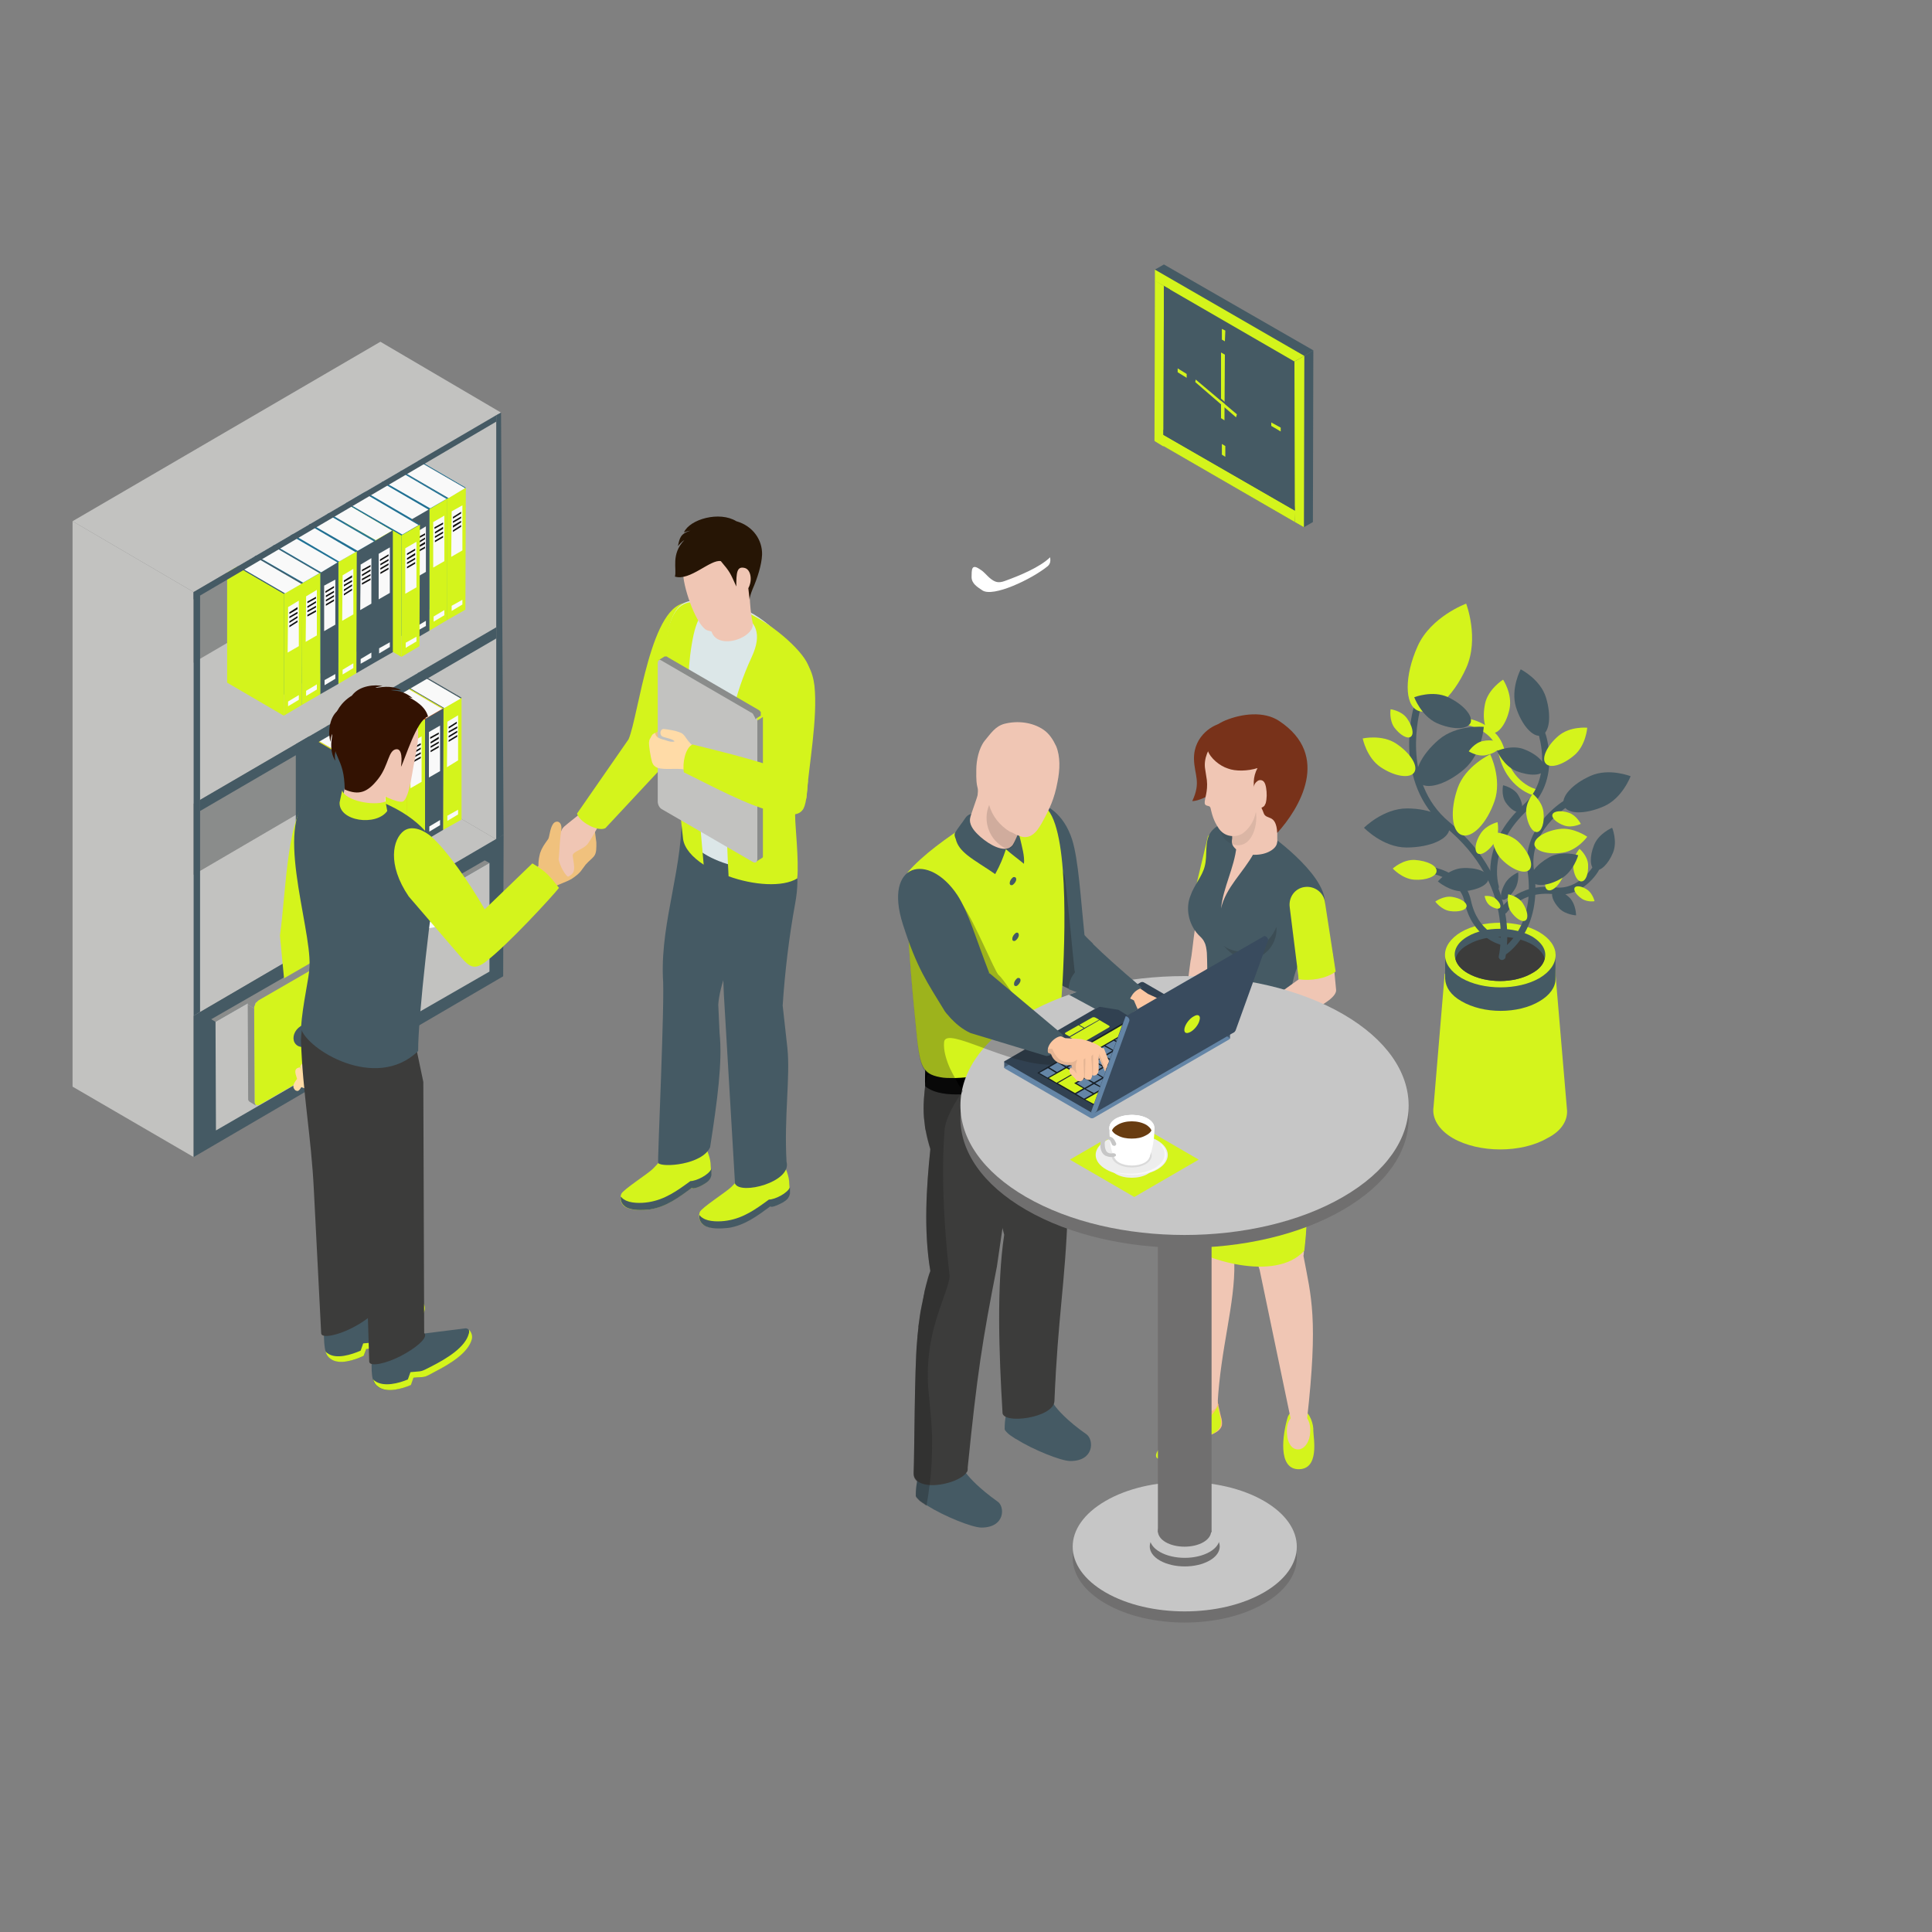 <?xml version="1.0" encoding="utf-8"?>
<!-- Generator: Adobe Illustrator 24.1.0, SVG Export Plug-In . SVG Version: 6.00 Build 0)  -->
<svg version="1.1" id="Layer_3" xmlns="http://www.w3.org/2000/svg" xmlns:xlink="http://www.w3.org/1999/xlink" x="0px" y="0px"
	 viewBox="0 0 450 450" style="enable-background:new 0 0 450 450;" xml:space="preserve">
<rect x="0" y="0" width="450" height="450" fill="#808080" stroke="none"/>
<style type="text/css">
	.st0{fill:#FFFFFF;}
	.st1{fill:#F0C6B4;}
	.st2{fill:#FFBB7D;}
	.st3{fill:#D4F41C;}
	.st4{fill:#455A64;}
	.st5{opacity:0.2;fill:#1D1D1B;enable-background:new    ;}
	.st6{fill:#343038;}
	.st7{fill:#78321A;}
	.st8{opacity:0.1;fill:#21211F;enable-background:new    ;}
	.st9{opacity:0.1;fill:#1D1D1B;enable-background:new    ;}
	.st10{fill:#1D1D1B;}
	.st11{fill:#C6C6C6;}
	.st12{opacity:0.3;fill:#1D1D1B;enable-background:new    ;}
	.st13{fill:#3C3C3B;}
	.st14{opacity:0.15;fill:#1D1D1B;enable-background:new    ;}
	.st15{fill:#555C66;}
	.st16{fill:#706F6F;}
	.st17{fill:#455C73;}
	.st18{fill:#6485A6;}
	.st19{fill:#314151;}
	.st20{opacity:0.5;enable-background:new    ;}
	.st21{fill:#FCC7A2;}
	.st22{fill:#394B5E;}
	.st23{fill:#EDEDED;}
	.st24{opacity:0.6;fill:#FFFFFF;enable-background:new    ;}
	.st25{fill:#DADADA;}
	.st26{fill:#683C11;}
	.st27{fill:#8A8C8B;}
	.st28{fill:#C2C2C0;}
	.st29{fill:#DD6728;}
	.st30{fill:#F9F9F9;}
	.st31{fill:#111111;}
	.st32{fill:#CE5525;}
	.st33{fill:#E5803C;}
	.st34{fill:#2280A7;}
	.st35{fill:#226F91;}
	.st36{fill:#CC9A69;}
	.st37{fill-rule:evenodd;clip-rule:evenodd;fill:#455A64;}
	.st38{fill-rule:evenodd;clip-rule:evenodd;fill:#D4F41C;}
	.st39{fill-rule:evenodd;clip-rule:evenodd;fill:#8A8C8B;}
	.st40{fill-rule:evenodd;clip-rule:evenodd;fill:#FFDBA7;}
	.st41{fill-rule:evenodd;clip-rule:evenodd;fill:#3C3C3B;}
	.st42{fill-rule:evenodd;clip-rule:evenodd;fill:#F0C6B4;}
	.st43{fill-rule:evenodd;clip-rule:evenodd;fill:#331202;}
	.st44{fill-rule:evenodd;clip-rule:evenodd;fill:#F0C17D;}
	.st45{fill-rule:evenodd;clip-rule:evenodd;fill:#DCE7E8;}
	.st46{fill-rule:evenodd;clip-rule:evenodd;fill:#261505;}
	.st47{fill-rule:evenodd;clip-rule:evenodd;fill:#C2C2C0;}
</style>
<g>
	<g>
		<g>
			<path class="st0" d="M228.8,137.5c-1.2-0.8-2.5-1.6-2.5-3.1c0-0.6,0-1.6,0.2-2c0.4-0.8,1.4,0,1.9,0.3c0.8,0.5,1.4,1.3,2.1,1.9
				c1.2,1,2,1.3,3.6,0.7c3.3-1.2,8-3.1,10.5-5.5c0.1,0.8,0.1,1.5-0.6,2.1C240.3,134.9,231.3,139.2,228.8,137.5z"/>
		</g>
	</g>
</g>
<g>
	<g>
		<path class="st1" d="M274.8,242.7l4.1,0.6l6.3-17.4c0.6-2.2,2.5-10.9,0.3-11.5l-4.8-4.5c-2.2-0.6-2.8,11.7-3.4,13.9L274.8,242.7z"
			/>
		<path class="st2" d="M279.8,248.5c0-0.1,0-0.2,0-0.3c-0.5-1.6-1-3.2-1.4-4.8c-1.1-0.5-2.3-0.8-3.5-0.9c-1,3.4-1.1,7.4,0.4,10.6
			c1-1.5,3.1-3.2,4.3-4.5C279.7,248.7,279.8,248.6,279.8,248.5z"/>
		<path class="st3" d="M302.2,342.2c-4.5-0.3-3.5-7.9-2.3-12c0.4-1.5,2.2-2.2,3.7-1.7s2.4,3.3,2.3,4.8
			C305.9,334.8,307.5,342.5,302.2,342.2z"/>
		<path class="st1" d="M299.8,334.3c-0.8-6.4,6.2-6.9,5.3,0c-0.3,1.9-1.4,3.2-2.6,3.3C300.6,337.7,299.9,335.6,299.8,334.3z"/>
		<g>
			<g>
				<path class="st2" d="M277.2,337.5c-1.9,1.6-4.4,2.4-6.8,2.3c-0.3,0-0.7-0.1-0.9-0.3c-0.3-0.4-0.1-1,0.2-1.5
					c2.3-3.7,6.5-6.8,8.3-10.7c0.2-0.4,0.4-0.9,0.8-1.2c0.6-0.5,1.4-0.4,2.1-0.5c0.7-0.2,1.4-0.6,2-0.3c0.5,0.3,0.7,1,0.8,1.7
					c0.2,0.7,0.5,2.3,0.7,3c0.2,0.6,0.3,1.4,0.2,2c-0.2,0.8-0.9,1.4-1.7,1.8c-0.7,0.4-1.5,0.6-2.2,1
					C279.3,335.5,278.3,336.6,277.2,337.5z"/>
				<path class="st3" d="M269.4,339.5c0.2,0.3,0.6,0.3,0.9,0.3c2.4,0.1,4.9-0.8,6.8-2.3c1.1-0.9,2.1-2.1,3.4-2.7
					c0.7-0.4,1.5-0.6,2.2-1s1.4-1,1.6-1.8c0.2-0.7,0.1-1.4-0.1-2s-0.4-2.1-0.6-2.7c0-0.1-0.1-0.2-0.1-0.3c-0.2-0.6-0.3-1.4-0.8-1.7
					c-0.6-0.3-1.3,0.1-1.9,0.3c-0.7,0.2-1.5,0.1-2.1,0.5c-0.4,0.3-0.6,0.8-0.8,1.2c-0.7,1.5-1.8,2.8-3,4c-1.8,1.8-3.9,4.5-5.3,6.7
					C269.3,338.5,269.1,339.1,269.4,339.5z"/>
				<path class="st2" d="M273.6,333.5c0,0.2,0.1,0.5,0.3,0.7c0.2,0.1,0.4,0.1,0.6,0.1c2.2-0.2,4.1-1.5,5.8-2.9
					c0.9-0.7,1.7-1.5,2.4-2.4c0.4-0.5,0.8-1.2,1.1-1.8c0-0.1-0.1-0.2-0.1-0.3c-0.2-0.6-0.2-1.9-0.7-2.2c-0.6-0.3-1.4,0-2,0.2
					c-0.7,0.2-1.8-0.2-2.4,0.2c-0.4,0.3-0.2,1.3-0.4,1.8c-0.7,1.5-1.9,3.2-3.1,4.4c-0.4,0.5-0.7,1-1,1.5
					C273.7,333,273.6,333.2,273.6,333.5z"/>
			</g>
			<path class="st1" d="M275.4,285.4c0,0,0.1,1.4,0.2,3.8c0.7,10.2,2.4,37.7,2.4,37.8c1,2.1,5.2,2.6,5.6,0c0.7-13,4.1-23.3,3.9-32.8
				c-0.1-2.8-0.4-5.5-1.2-8.2c0-4.8,1-18.4,1.2-19.9l0.2-1.5L289,254l1.4-11.2l0.3-2.1c0.1-0.2,0.2-0.4,0.2-0.7
				c0.2-1.3-0.4-2.5-1.6-3.6c-0.5-0.5-1.1-0.9-1.7-1.3c-0.9-0.6-2-1.1-2.9-1.6c-2.2-1-4.1-1.6-4.1-1.6c-0.4,0.7-0.7,1.4-1,2.2
				c-0.2,0.4-0.3,0.7-0.4,1.1C273.5,249.9,274.6,278.7,275.4,285.4z"/>
		</g>
		<g>
			<path class="st1" d="M287.4,260.8l0.2,3.8l0.2,3.1c2.6,13,3.5,21.8,5.3,27.2c0.1,0.3,0.2,0.6,0.3,0.9l7.4,35.5
				c0,2.2,3.4,1.5,3.6-0.4c2.7-23.9,1-28.8-0.8-38.4c0.1-0.4,0.1-0.8,0.1-1.3c1.7-14.4,0.1-23.5,0.5-27c0.2-4,0.9-6.6,0.8-9.8v-0.1
				c0-1.2-0.1-2.4-0.4-3.8v-0.1c-0.3-1.6-0.9-3.5-1.7-5.6l-1.6-5.1l-0.9-3l-0.1-0.4c-0.5,0.1-1,0.2-1.5,0.2
				c-2.7,0.3-4.9-0.1-7.8-0.9c-1.8-0.5-3.7-1.2-6.2-2c-1-0.3-2.1-0.7-3.3-1.1c-0.3,0.6-0.6,1.2-0.8,1.8
				C277.1,243.4,280,254.1,287.4,260.8z"/>
		</g>
		<path class="st3" d="M279.4,234.2l0.7-1.1l20.3,3.5l2.5,8.2c4.3,11,0.8,12.5,1.4,24.7c0.2,4.8,0.6,12.1-0.5,21.8
			c-6.7,7.5-23.9,2-28.4-1.9C274.5,274.6,273.3,247.8,279.4,234.2z"/>
		<path class="st3" d="M277,213l4.3-18c0.4-2.2,7.3,2.5,6.9,4.7l-3.7,17.8c-0.1,0.3-0.2,0.6-0.3,0.9C281.2,217.9,279,215.6,277,213z
			"/>
		<path class="st4" d="M279.1,217.7c0.5,0.5,1.1,1,1.4,1.7c0.4,0.7,0.5,1.6,0.6,2.5c0.1,2.1,0.1,4.2,0.1,6.3c0,0.2,0,0.4,0,0.6
			c-0.1,1.7-0.1,3.4,0.7,4.9c0.3,0.6,0.8,1.1,1.2,1.5c1,1,2.1,1.8,3.3,2.4c2.8,1.4,6.1,1.9,9.2,1.3c0.4-0.1,0.8-0.2,1.1-0.3
			c1.3-0.4,2.4-1.1,3.1-2.3c0.4-0.8,0.6-1.6,0.7-2.5c0.1-0.5,0.1-1,0.1-1.5c0-0.2,0-0.4,0-0.5c0.4-3.9,1.7-7.8,3.8-11.1
			c0.1-0.1,0.1-0.2,0.2-0.3s0.2-0.3,0.3-0.4c1.5-2.4,3.7-7.2,3.7-9.8c0-6.8-13.2-16.3-14.8-17c-2-0.9-4.1-1.7-6.2-1.8
			c-2.2-0.1-4.5,0.8-5.7,2.6c-1.4,2.3-0.6,5.2-1.3,7.8c-0.6,2.4-2.5,4.4-3.3,6.8C276.1,211.5,276.8,215.2,279.1,217.7z"/>
		<path class="st5" d="M288.5,223c2.1,0.8,4.6,0.4,6.3-1.1c1.7-1.4,2.7-3.7,2.5-6c-0.9,2.3-2.8,4.3-5.1,5.2
			c-2.3,0.9-5.1,0.7-7.2-0.8C286.1,221.5,287.2,222.5,288.5,223z"/>
		<path class="st6" d="M279.7,234.2c0.3,1,0.9,1.9,1.5,2.7c1.4,1.6,7.7,6.5,15.1,4.5c0.7-0.2,1.4-0.4,2.1-0.7c1.4-0.7,2-1,2.5-2.5
			l-0.5-4.4c-0.1,0.9-0.2,1.7-0.7,2.5c-0.8,1.5-2.5,2.2-4.2,2.6c-1.3,0.3-2.7,0.4-4.1,0.2c-1.8-0.2-3.5-0.7-5.1-1.5
			c-1.2-0.6-2.4-1.4-3.3-2.4c-0.5-0.5-0.9-1-1.2-1.5c-0.5-0.8-0.7-1.7-0.7-2.7C280.6,232,280.1,233.1,279.7,234.2z"/>
		<path class="st1" d="M284.4,211.6c0.5-4.9,3.1-9.5,3.6-14.4c1.1,0.4,2.3,0.8,3.4,1.2c0.2,0.1,0.5,0.2,0.6,0.4
			C289.6,203.2,285.5,206.7,284.4,211.6z"/>
		<g>
			<path class="st1" d="M288.5,193.9c-2.1,1.2-2.1,3.1,0,4.3s5.4,1.2,7.4,0c2.1-1.2,2.1-3.1,0-4.3
				C293.9,192.7,290.6,192.7,288.5,193.9z"/>
			<path class="st7" d="M284.6,168.5c-1.7,0.1-6.6,2.7-6.5,8.3c0.1,3.8,1.7,5.3-0.4,9.8c2.9-0.1,8.3-3.9,9.8-6.4s-0.3-8-2.2-10.2
				C285,169.5,284.5,169,284.6,168.5z"/>
			<polygon class="st1" points="286.9,182.4 286.9,187.6 287,195.4 287,196 297.5,196.1 297.5,182.4 			"/>
			<path class="st8" d="M285.6,187.9c-2.8,3.2-1.6,7.7,1.4,8.7c4.7,1.7,6.4-5.2,5.3-8.4L285.6,187.9z"/>
			<path class="st1" d="M281.1,181.7c-0.1-0.6-0.3-1.9-0.4-2.6c-0.4-2.4,0.8-4.9,2.3-6.6c2.8-3.1,7.1-3.6,10.8-2.4
				c3.1,1,5.5,3.6,6.4,6.6c0.8,2.7,0.2,4-0.8,6.6c-1.7,4-6.6,5-6.8,5.4c-0.1,0.1-0.2,3.1-3,5.3c-1.1,0.9-4,1.4-5.7-1
				c-1.3-1.9-1.6-3.4-1.9-4.6c0-0.2-0.1-0.3-0.2-0.5c-0.3-0.3-1.1-0.1-1.2-0.8C280.5,186.1,281.4,184.4,281.1,181.7z"/>
			<path class="st7" d="M297.5,194c-0.3-4.7-2.6-2.8-3.2-4.7c-0.5-1.4-1.3-2.6-1.8-4c-0.7-2.1-0.7-4.4,0.4-6.4
				c-2.2,0.7-5.1,0.8-6.9,0.1c-1.9-0.6-4.1-2.4-4.7-4.2c-0.9-2.5-0.1-4.1,2-5.8c0.6-0.5,1.4-0.9,2.1-1.2c3.9-1.6,9-2.2,12.5,0.1
				C310.2,176,302.6,188.4,297.5,194z"/>
			<path class="st1" d="M294.9,183.5c0.2,1.2,0.2,2.5-0.1,3.6c-0.1,0.2-0.2,0.4-0.3,0.6c-0.2,0.2-0.4,0.3-0.6,0.4
				c-0.3,0.2-0.7,0.3-1,0.2c-0.4-0.2-0.6-0.8-0.8-1.4c-0.2-0.9-0.4-1.8-0.3-2.7s0.4-1.8,1-2.2c0.4-0.4,1.1-0.4,1.5,0
				C294.7,182.4,294.8,183,294.9,183.5z"/>
		</g>
		<path class="st2" d="M277.3,242.7c0.4,0.8,0.6,1.7,0.3,2.6c-0.1,0.4-0.3,0.8-0.4,1.3c-0.1,0.7,0.1,1.5,0,2.2
			c-0.1,0.5-0.3,0.9-0.7,1.2c-0.1,0.1-0.2,0.2-0.4,0.2c-0.2,0-0.4-0.3-0.4-0.5s0.1-0.5,0.1-0.7c0.2-0.9-0.2-1.7-0.5-2.5
			c-0.4-1.1-0.7-2.2-0.6-3.4c0.1-0.5,0.3-1,0.7-1.2c0.3-0.2,0.7-0.1,1.1,0.1C276.8,242.1,277.1,242.4,277.3,242.7z"/>
		<g>
			<g>
				<path class="st1" d="M291,241.8c8.5-3.6,20.6-8.2,20.2-11.3l-0.8-8.4l-8.2,1.2l0.3,4.8l-13.8,9.9L291,241.8z"/>
				<path class="st3" d="M303.9,206.6L303.9,206.6c2.3-0.3,4.4,1.3,4.7,3.5l2.5,16.2c-2.3,1.7-5.8,2.2-8.6,1.8l-2.1-16.8
					C300.1,209,301.6,206.9,303.9,206.6z"/>
				<g>
					<path class="st2" d="M282.7,239.7c0.3,0.7,0.4,1.5,0.1,2.3l0.3,0.7l0.2,0.6l0.3,1.1c0.2,0.2,0.5,0.3,0.8,0.4l0.5,0.7
						c0.1,0.2,0.4,0.2,0.7,0.2l0.6,0.6c0.4,0.3,1.3,0.1,2.4,0.1h0.1l1.9-0.9c0,0,0.6-0.3,0.7-0.7c0.2-0.6-0.1-0.7,0-1
						s0.5-0.5,0.5-1.1c0-0.8-0.5-0.8-0.6-1.1c0-0.3,0.3-0.4,0-1.2c-0.2-0.6-0.9-0.6-1.1-1c-0.2-0.3-0.2-1-0.7-1.6
						c-0.5-0.5-1.7,0-1.7,0l-1.3,0.7l-2.8-0.3l-0.3,0.1C282.7,238.4,282.5,239.1,282.7,239.7z"/>
					<path class="st9" d="M286.1,238.5l-2.1,0.3c0,0,0,2.2,0,2.1c0-0.1,0.8-0.9,1.4-1.6C285.8,238.9,286.1,238.5,286.1,238.5z"/>
					<path class="st9" d="M283.8,242.4l-0.5,0.7l0.3,1.2c0.2,0.2,0.5,0.3,0.8,0.4l0.5,0.7c0.1,0.2,0.4,0.2,0.7,0.2l0.6,0.6
						c0.4,0.3,1.3,0.1,2.4,0.1c-0.8-1.3-1.3-2.7-1.4-4.2l1.2-1.8l-4.7,1.6L283.8,242.4z"/>
					<path class="st9" d="M288.2,238.2l-3.9,2.3l1.9-1.9C286.4,238.5,287.6,238.3,288.2,238.2z"/>
				</g>
			</g>
			<path class="st10" d="M281.7,247.7l0.1-0.5c-0.1-0.1-0.2-0.3-0.1-0.6l4.3-11.9c0.1-0.3,0.4-0.4,0.7-0.3c0.3,0.1,0.4,0.4,0.3,0.7
				l-4.6,11.8c-0.1,0.3-0.3,0.4-0.4,0.3L281.7,247.7z"/>
			<path class="st2" d="M289.1,239.7l-2.1,1.7l-2.8,0.9c-1.1,0.4-1.5-1-0.5-1.5c0.1-0.1,2.2-0.9,2.2-0.9l1.7-2.1
				C288.9,237.5,289.4,238.8,289.1,239.7z"/>
			<polygon class="st11" points="284.6,238.6 284.8,238.8 286.2,235.1 285.9,234.9 			"/>
		</g>
	</g>
	<g>
		<path class="st4" d="M249.3,340.3c-2.2,0-8.8-2.7-12.6-5.1c-0.2-0.1-0.4-0.2-0.5-0.3c-0.3-0.2-0.6-0.4-0.9-0.6
			c-0.3-0.2-0.5-0.4-0.7-0.6c-0.3-0.3-0.5-0.5-0.6-0.8c0-1.2,0.1-2.3,0.3-3.3c0.2-1.3,0.5-2.5,1-3.3l0.5-4.3l0.2-1.4h9.8l-0.2,2.8
			l-0.3,3.4c0,0,0.1,0.2,0.3,0.5c0.7,1,2.9,3.6,7.5,6.8C254.8,335.4,254.9,340.3,249.3,340.3z"/>
		<path class="st4" d="M254.6,219.8l-4,7.5l-1.6,3c-1.4-0.6-2.7-1.3-4-2.4c-1.8-1.6-3.5-4-5-7.6c-2.2-7.8-2.8-12.3-4.6-23.3
			c-2.2-12.9,10.5-13.2,14.3-1.5c1.5,4.7,2,13.7,2.9,22.3C253.3,218.6,254,219.2,254.6,219.8z"/>
		<path class="st12" d="M250.4,226.5c-0.9,1-1.4,2.3-1.5,3.8c-1.4-0.6-2.7-1.3-4-2.4c0.1-8.4-0.2-16.7-0.8-25.1
			c1.2,3.8,2.6-2.7,3.8,1c0.4,1.2,2.2,21,2.4,22.4C250.4,226.3,250.4,226.4,250.4,226.5z"/>
		<g>
			<path class="st13" d="M246.2,250.2l2.5,31.9c-0.6,17.1-2.3,24.5-3.1,44.2c-0.1,4-12.4,5.6-12.1,2.6c-0.8-13.2-1.4-29.5,0.4-41.3
				c-2.6-9.3-4.4-23.6-4.4-32.4L246.2,250.2z"/>
		</g>
		<path class="st4" d="M228.6,355.8c-2.2,0-8.8-2.7-12.6-5.1c-0.2-0.1-0.4-0.2-0.5-0.3c-0.3-0.2-0.6-0.4-0.9-0.6
			c-0.2-0.1-0.3-0.2-0.5-0.4c-0.1-0.1-0.2-0.2-0.2-0.2c-0.3-0.3-0.5-0.5-0.6-0.8c0-1.2,0.1-2.3,0.3-3.3V345c0.2-1.2,0.5-2.4,1-3.2
			l0.5-4.3l0.1-1.4h9.8l-0.2,2.8l-0.3,3.4c0,0,0.1,0.2,0.3,0.5c0.1,0.1,0.1,0.2,0.2,0.3c0.9,1.2,3.1,3.6,7.3,6.6
			C234.1,350.8,234.2,355.8,228.6,355.8z"/>
		<path class="st13" d="M246.3,255.6c-0.8,5.4-4.8,8.1-9.8,9.8l-4.3,29.6c-3.4,17.3-4.6,25-6.8,46.8c0,0.1,0,0.3,0,0.4
			c0,0.3-0.1,0.6-0.3,0.8c-1.2,1.7-5.4,3.1-8.6,2.9c-1.2-0.1-2.2-0.4-2.9-1c-0.2-0.2-0.4-0.4-0.5-0.6c-0.2-0.3-0.3-0.7-0.3-1.2
			c0.2-4.5,0.2-24.3,0.8-30.7c0-0.4,0.1-0.8,0.1-1.3c0.1-0.6,0.1-1.2,0.2-1.8c0-0.1,0-0.3,0-0.4c0-0.2,0.1-0.4,0.1-0.6
			c0.2-1.3,0.3-2.5,0.6-3.8c0.1-0.4,0.1-0.7,0.2-1c0.1-0.3,0.1-0.7,0.2-1c0.1-0.3,0.1-0.7,0.2-1c0.1-0.3,0.1-0.7,0.2-1
			c0.1-0.4,0.2-0.8,0.3-1.2c0.3-1.2,0.6-2.3,1-3.3c-1.6-9.5-0.9-19.7,0-28.4c-0.4-1.3-0.8-2.8-1.1-4.4c0-0.1-0.1-0.3-0.1-0.4
			c-0.1-0.8-0.2-1.7-0.3-2.6c-0.1-1.4-0.1-2.8,0-4.3c0.1-1.2,0.2-2.5,0.4-3.8c0.1-0.6,0.2-1.3,0.4-1.9l0.4-0.1l4.9-1.2h0.1l24.2-6.1
			l0.5-0.1C246.2,246.9,246.1,250.7,246.3,255.6z"/>
		<path d="M215.5,249c0,0.1-0.1,2.9,0,4c6.1,5.3,29-1.4,30.7-7.8c0-1.3,0.2-2.6,0-4.3C240.4,248.9,222.5,253,215.5,249z"/>
		<polygon class="st0" points="239.4,249.9 235.4,251.5 235.4,249 239.4,247.4 		"/>
		<g>
			<path class="st3" d="M247.5,228.6c-0.4,6.3-0.8,10.8-0.8,10.8c0,0.1,0,0.3,0,0.4c-0.1,1-0.5,2-1.2,2.9
				c-3.8,5.2-15.6,8.2-23.1,8.4c-1.3,0-2.5,0-3.4-0.2c-1.1-0.2-2-0.5-2.6-0.9c-1.8-1.2-2.2-3.4-2.7-7.2c-0.4-4.1-0.8-7.8-1.1-11.2
				c-1.2-13.4-1.5-21.9-1.3-26.3c0-0.9,0.1-1.5,0.1-2.1c3.4-4,9.4-8.3,14.3-11.4c6.7-3,12.7-4.9,16.2-4.5
				C248.7,188.1,248.3,213.6,247.5,228.6z"/>
		</g>
		<path class="st4" d="M222.5,193.9c-0.3,0.5-0.1,1,0.1,1.5c0.4,1.6,1.3,2.6,2.6,3.7c2,1.6,4.5,3,6.6,4.5c1.2-2.2,1.8-3.7,2.5-5.8
			c1.1,1,3,2.4,4.2,3.4c0.2-1.8-0.5-4.1-0.9-5.9c-0.4-1.8-1.3-3.5-2.8-4.4c-1.3-0.9-2.9-1.1-4.5-1c-1.1,0.1-4.2-1.4-5.5,0.7
			C224.3,191.4,223,193,222.5,193.9z"/>
		<g>
			<path class="st1" d="M246.3,182.2c-0.7,3.8-1.8,6.2-3.7,9.6c-0.6,1-1.2,2-2.1,2.6c-0.2,0.1-0.3,0.2-0.5,0.3
				c-0.9,0.4-1.9,0.4-3-0.2c-0.2,0.5-0.8,1.8-1,2.1c-0.2,0.4-0.5,0.6-0.8,0.8c-0.2,0.1-0.3,0.2-0.5,0.2c-2,0.6-5.2-1.5-7-3.3
				c-0.9-0.9-2.1-2.3-1.7-3.9c0.1-0.6,1.6-4.6,1.7-5.2c0.3-2.6-0.4-0.8-0.3-5.9c0-2.2,0.6-5,1.9-6.7c1.5-1.8,2.5-3.4,4.6-4
				c3.1-0.8,6.6-0.4,9.2,1.4c1.3,0.9,2.2,2.3,2.9,3.8C247,176.2,246.9,179.3,246.3,182.2z"/>
			<path class="st14" d="M237,194.6c-0.2,0.5-0.8,1.8-0.9,2.2c-0.3,0.5-0.8,0.9-1.3,1c-0.2-0.1-0.4-0.1-0.6-0.2
				c-1.8-0.9-3.2-2.4-3.9-4.3c-0.7-1.8-0.7-4,0.1-5.8c0.7,2.6,2.5,4.8,4.8,6.2C235.8,193.9,236.3,194.2,237,194.6z"/>
		</g>
		<path class="st4" d="M236.7,204.8c0,0.5-0.4,1-0.8,1.3c-0.4,0.2-0.8,0-0.7-0.5c0-0.5,0.4-1,0.8-1.3
			C236.4,204.2,236.7,204.4,236.7,204.8z"/>
		<path class="st4" d="M237.3,217.8c0,0.5-0.4,1-0.8,1.3c-0.4,0.2-0.8,0-0.7-0.5c0-0.5,0.4-1,0.8-1.3
			C237,217.1,237.3,217.3,237.3,217.8z"/>
		<path class="st4" d="M237.7,228.3c0,0.5-0.4,1-0.8,1.3c-0.4,0.2-0.8,0-0.7-0.5c0-0.5,0.4-1,0.8-1.3
			C237.4,227.7,237.7,227.9,237.7,228.3z"/>
		<path class="st15" d="M238.4,243.8c0,0.5-0.4,1-0.8,1.3c-0.4,0.2-0.8,0-0.7-0.5c0-0.5,0.4-1,0.8-1.3
			C238,243.1,238.4,243.3,238.4,243.8z"/>
		<g>
			<path class="st16" d="M257.5,352.2c-10.2,5.9-10.2,15.4,0,21.3c10.2,5.9,26.7,5.9,36.9,0c10.2-5.9,10.2-15.4,0-21.3
				C284.2,346.3,267.6,346.3,257.5,352.2z"/>
			<path class="st11" d="M257.5,349.6c-10.2,5.9-10.2,15.4,0,21.3c10.2,5.9,26.7,5.9,36.9,0c10.2-5.9,10.2-15.4,0-21.3
				C284.2,343.7,267.6,343.7,257.5,349.6z"/>
			<path class="st16" d="M270.2,356.9c-3.2,1.8-3.2,4.8,0,6.6c3.2,1.8,8.3,1.8,11.5,0s3.2-4.8,0-6.6
				C278.5,355.1,273.3,355.1,270.2,356.9z"/>
			<path class="st11" d="M270.2,354.9c-3.2,1.8-3.2,4.8,0,6.6c3.2,1.8,8.3,1.8,11.5,0s3.2-4.8,0-6.6
				C278.5,353,273.3,353,270.2,354.9z"/>
			<path class="st16" d="M271.5,354.1c-2.4,1.4-2.4,3.7,0,5.1s6.4,1.4,8.8,0s2.4-3.7,0-5.1S273.9,352.7,271.5,354.1z"/>
			<rect x="269.7" y="264.6" class="st16" width="12.5" height="92.3"/>
			<path class="st16" d="M239,239.2c-20.4,11.8-20.4,30.8,0,42.6s53.4,11.8,73.8,0s20.4-30.8,0-42.6
				C292.4,227.4,259.4,227.4,239,239.2z"/>
			<path class="st11" d="M239,236.2c-20.4,11.8-20.4,30.8,0,42.6s53.4,11.8,73.8,0s20.4-30.8,0-42.6
				C292.4,224.4,259.4,224.4,239,236.2z"/>
		</g>
		<g>
			<polygon class="st17" points="233.9,247.3 233.9,248.7 235.4,248.9 235.3,247.1 			"/>
			<polygon class="st17" points="286.5,241.9 286.5,240.5 285,240.3 285.1,242.1 			"/>
			<path class="st18" d="M233.9,248.7c0-0.1,0.1-0.2,0.2-0.2l31.6-18.3c0.2-0.1,0.5-0.1,0.7,0l19.9,11.5c0.2,0.1,0.2,0.3,0,0.4
				l-31.6,18.3c-0.2,0.1-0.5,0.1-0.7,0l-19.9-11.5C234,248.8,233.9,248.7,233.9,248.7z"/>
			<path class="st19" d="M233.9,247.3c0-0.1,0.1-0.2,0.2-0.2l31.6-18.3c0.2-0.1,0.5-0.1,0.7,0l19.9,11.5c0.2,0.1,0.2,0.3,0,0.4
				L254.7,259c-0.2,0.1-0.5,0.1-0.7,0l-19.9-11.5C234,247.5,233.9,247.4,233.9,247.3z"/>
			<path class="st20" d="M279.5,243.3l1.8-1.1l2.6-1.5l-2.1-1.2l-2.4-1.4l-1.8-1.1l-2.1-1.2l-2.6-1.5l-2.2-1.3l-2.7,1.6l-4.4,2.5
				l-13.2,7.6l-2.2,1.3l-2.2,1.3l-2.2,1.3l-2.2,1.3l2.1,1.2l0.5,0.3l1.6,0.9l4.3,2.5l2.1,1.2l2.7,1.5l4.9-2.8l2.2-1.3l2.2-1.3
				l2.2-1.3l2.2-1.3l2.2-1.3l2.2-1.3l1.7-1l2.2-1.3l0.2-0.1l0.3-0.2L279.5,243.3L279.5,243.3z"/>
			<path class="st3" d="M249.2,241.6l2.2,1.3c0.2,0.1,0.5,0.1,0.7,0l6.2-3.6c0.2-0.1,0.2-0.3,0-0.4l-2.2-1.3L249.2,241.6z"/>
			<path class="st3" d="M256,237.5l-0.9-0.5c-0.2-0.1-0.5-0.1-0.7,0l-3,1.7l1.2,0.7L256,237.5z"/>
			<path class="st3" d="M252.4,239.5l-1.2-0.7l-3,1.7c-0.2,0.1-0.2,0.3,0,0.4l0.9,0.5L252.4,239.5z"/>
			<g>
				<polygon class="st17" points="281.2,241.9 283.1,240.7 281.2,239.7 279.3,240.8 				"/>
				<polygon class="st18" points="279,243.1 280.9,242 279,240.9 277.1,242.1 				"/>
				<polygon class="st18" points="276.8,242.2 274.9,243.3 276.7,244.4 278.7,243.3 				"/>
				<polygon class="st18" points="274.5,245.7 276.5,244.6 274.6,243.5 272.7,244.6 				"/>
				<polygon class="st18" points="272.3,247 274.3,245.8 272.4,244.8 270.5,245.9 				"/>
				<polygon class="st18" points="270.1,248.2 272.1,247.1 270.2,246 268.3,247.2 				"/>
				<polygon class="st18" points="267.9,249.5 269.8,248.4 268,247.3 266.1,248.4 				"/>
				<polygon class="st18" points="265.7,250.8 267.6,249.7 265.8,248.6 263.9,249.7 				"/>
				<polygon class="st18" points="263.6,249.9 261.7,251 263.5,252 265.4,250.9 				"/>
				<polygon class="st18" points="261.4,251.1 259.4,252.2 261.3,253.3 263.2,252.2 				"/>
				<polygon class="st18" points="259.2,252.4 257.2,253.5 259.1,254.6 261,253.5 				"/>
				<polygon class="st3" points="258.8,254.8 257,253.7 252.8,256.1 254.7,257.1 				"/>
				<polygon class="st18" points="279,240.6 280.9,239.5 279.1,238.4 277.2,239.6 				"/>
				<polygon class="st18" points="276.8,241.9 278.7,240.8 276.9,239.7 275,240.8 				"/>
				<polygon class="st18" points="274.7,241 272.8,242.1 274.6,243.2 276.5,242.1 				"/>
				<polygon class="st18" points="272.4,244.4 274.3,243.3 272.5,242.3 270.6,243.4 				"/>
				<polygon class="st18" points="270.2,245.7 272.1,244.6 270.3,243.5 268.3,244.6 				"/>
				<polygon class="st18" points="268,247 269.9,245.9 268.1,244.8 266.1,245.9 				"/>
				<polygon class="st18" points="265.8,248.3 267.7,247.2 265.9,246.1 263.9,247.2 				"/>
				<polygon class="st18" points="263.6,249.5 265.5,248.4 263.6,247.4 261.7,248.5 				"/>
				<polygon class="st18" points="261.4,248.6 259.5,249.7 261.4,250.8 263.3,249.7 				"/>
				<polygon class="st18" points="259.2,249.9 257.3,251 259.2,252.1 261.1,251 				"/>
				<polygon class="st18" points="257,251.2 255.1,252.3 257,253.4 258.9,252.2 				"/>
				<polygon class="st18" points="254.8,254.6 256.7,253.5 254.8,252.5 252.9,253.6 				"/>
				<polygon class="st18" points="252.6,253.7 250.7,254.8 252.5,255.9 254.5,254.8 				"/>
				<polygon class="st18" points="276.9,239.4 278.8,238.3 277,237.2 275,238.3 				"/>
				<polygon class="st18" points="274.7,240.7 276.6,239.6 274.8,238.5 272.8,239.6 				"/>
				<polygon class="st18" points="272.5,239.8 270.6,240.9 272.5,241.9 274.4,240.8 				"/>
				<polygon class="st18" points="270.3,243.2 272.2,242.1 270.3,241 268.4,242.1 				"/>
				<polygon class="st18" points="268.1,244.5 270,243.4 268.1,242.3 266.2,243.4 				"/>
				<polygon class="st18" points="265.9,245.8 267.8,244.6 265.9,243.6 264,244.7 				"/>
				<polygon class="st18" points="263.6,247 265.6,245.9 263.7,244.8 261.8,246 				"/>
				<polygon class="st18" points="261.4,248.3 263.4,247.2 261.5,246.1 259.6,247.2 				"/>
				<polygon class="st18" points="259.3,247.4 257.4,248.5 259.2,249.6 261.2,248.5 				"/>
				<polygon class="st18" points="257.1,248.7 255.2,249.8 257,250.9 259,249.7 				"/>
				<polygon class="st18" points="254.9,249.9 253,251.1 254.8,252.1 256.7,251 				"/>
				<polygon class="st18" points="252.6,253.4 254.5,252.3 252.7,251.2 250.8,252.3 				"/>
				<path class="st3" d="M250.2,252.3l2.2-1.3l-1.9-1.1c-2,1.2-4.1,2.4-4.1,2.4s0.2,0.1,4,2.3l1.9-1.1L250.2,252.3z"/>
				<polygon class="st18" points="270.7,238.4 272.5,239.4 276.7,237 274.8,236 				"/>
				<polygon class="st18" points="270.4,238.5 268.5,239.6 270.3,240.7 272.3,239.6 				"/>
				<polygon class="st18" points="268.1,242 270.1,240.9 268.2,239.8 266.3,240.9 				"/>
				<polygon class="st18" points="265.9,243.3 267.9,242.1 266,241.1 264.1,242.2 				"/>
				<polygon class="st18" points="263.7,244.5 265.6,243.4 263.8,242.3 261.9,243.5 				"/>
				<polygon class="st18" points="261.5,245.8 263.4,244.7 261.6,243.6 259.7,244.7 				"/>
				<polygon class="st18" points="259.3,247.1 261.2,246 259.4,244.9 257.5,246 				"/>
				<polygon class="st18" points="257.2,246.2 255.2,247.3 257.1,248.3 259,247.2 				"/>
				<polygon class="st18" points="255,247.4 253,248.5 254.9,249.6 256.8,248.5 				"/>
				<polygon class="st18" points="252.8,248.7 250.8,249.8 252.7,250.9 254.6,249.8 				"/>
				<polygon class="st17" points="269.7,236.4 268.6,237.1 270.4,238.2 274.5,235.8 272.7,234.7 270.5,236 				"/>
				<polygon class="st18" points="268.3,237.3 266.3,238.4 268.2,239.5 270.1,238.4 				"/>
				<polygon class="st18" points="266,240.7 267.9,239.6 266.1,238.6 264.1,239.7 				"/>
				<polygon class="st18" points="263.8,242 265.7,240.9 263.9,239.8 261.9,240.9 				"/>
				<polygon class="st18" points="261.6,243.3 263.5,242.2 261.7,241.1 259.7,242.2 				"/>
				<polygon class="st18" points="259.4,244.6 261.3,243.5 259.4,242.4 257.5,243.5 				"/>
				<polygon class="st18" points="257.2,245.8 259.1,244.7 257.2,243.7 255.3,244.8 				"/>
				<polygon class="st18" points="255,244.9 253.1,246 255,247.1 256.9,246 				"/>
				<polygon class="st18" points="252.8,246.2 250.9,247.3 252.8,248.4 254.7,247.3 				"/>
				<polygon class="st18" points="250.6,247.5 248.7,248.6 250.6,249.7 252.5,248.5 				"/>
				<polygon class="st3" points="250.3,249.8 248.4,248.8 244.3,251.1 246.1,252.2 				"/>
				<polygon class="st18" points="270.6,233.5 268.6,234.6 270.5,235.7 272.4,234.6 				"/>
				<polygon class="st18" points="268,237.1 270.2,235.9 268.3,234.8 266.1,236.1 265.4,236.5 264.2,237.2 266.1,238.2 267.3,237.5 
									"/>
				<path class="st3" d="M263.9,237.3c-2.7,1.6-6.9,4-13,7.5l1.9,1.1c6.1-3.5,10.2-5.9,13-7.5L263.9,237.3z"/>
				<polygon class="st18" points="250.7,245 248.8,246.1 250.6,247.2 252.5,246 				"/>
				<polygon class="st18" points="248.5,246.2 246.6,247.4 248.4,248.4 250.3,247.3 				"/>
				<polygon class="st18" points="246.3,247.5 244.4,248.6 246.2,249.7 248.1,248.6 				"/>
				<polygon class="st18" points="244.1,248.8 242.1,249.9 244,251 245.9,249.9 				"/>
			</g>
			<g>
				<path class="st21" d="M261.5,232.5c0,0.2,0.2,0.5,0.3,0.7l1.9,1.7l0.3,0.3l2.9,2.6l5.1-4.2l-4.6-2.1l-2.6-1.8
					C264,229.2,261.2,230.9,261.5,232.5z"/>
				<path class="st21" d="M270.2,234.3L270.2,234.3l3.8,2.2l0.7,2.5c0.1,0.3,0.3,0.6,0.5,0.7c0.1,0.1,0.3,0.2,0.5,0.2
					c0.3,0,0.5-0.1,0.5-0.4c0-0.1,0-0.2,0-0.3s0-0.1,0-0.2l-0.9-3.5c0,0-3-2.1-3.3-2.1c-0.2-0.1-1.1,0.5-1.6,0.8
					C270.3,234.3,270.2,234.3,270.2,234.3L270.2,234.3z"/>
				<path class="st9" d="M271.2,234.4l2.9,1.9l0.7,2.5c0.1,0.2,0.2,0.6,0.3,0.9c0.1,0.1,0.3,0.2,0.5,0.2c0.3,0,0.5-0.1,0.5-0.4
					c0-0.1,0-0.2,0-0.3c-0.5-0.5-1-1.9-1.3-3.1L271.2,234.4z"/>
				<path class="st21" d="M269,235.2l1.3,0.8l3.1,2l1.2,2.4c0.3,0.5,0.6,0.8,1.2,0.8c0.2,0,0.3-0.1,0.4-0.3s0.1-0.4,0-0.7l-1.5-3.6
					c0,0-3.8-2.6-4.1-2.6C270.2,234,269,235.2,269,235.2z"/>
				<path class="st9" d="M269.5,235.2l0.7,0.8l3.1,2l1.2,2.4c0.3,0.5,0.6,0.8,1.2,0.8c0.2,0,0.3-0.1,0.4-0.3c-0.7,0-2-1.8-2.3-3.3
					L269.5,235.2z"/>
				<path class="st21" d="M267.5,236.1l2.1,1.5l2.8,2l1.6,2.2c0.4,0.4,0.8,0.6,1.3,0.5c0,0,0.1,0,0.1-0.1c0.1,0,0.1-0.1,0.2-0.2
					c0.1-0.2,0.1-0.4-0.1-0.8l-2.2-3.2c0,0-3.9-3.1-4.2-3C268.9,235.1,267.5,236.1,267.5,236.1z"/>
				<path class="st9" d="M268.4,236.3l1.2,1.3l2.8,2l1.6,2.2c0.4,0.4,0.8,0.6,1.3,0.5c0,0,0.1,0,0.1-0.1l0.2-0.2
					c-0.7,0.3-2.6-1.5-3-3.1L268.4,236.3z"/>
				<path class="st21" d="M266.4,237.4l3.8,3l1.4,2.4c0.3,0.4,0.7,0.7,1.2,0.7c0.2-0.1,0.3-0.1,0.4-0.3s0.1-0.4,0-0.8l-1.8-3.4
					c0,0-3.2-3.1-3.5-3.1c-0.2,0-0.8,0.7-1.1,1.1C266.5,237.2,266.4,237.4,266.4,237.4z"/>
				<path class="st9" d="M266.4,237.4l3.8,3l1.4,2.4c0.3,0.4,0.7,0.7,1.2,0.7c0.2-0.1,0.3-0.1,0.4-0.3c-0.7,0.1-2.3-1.7-2.7-3.2
					l-3.9-2.9C266.5,237.2,266.4,237.4,266.4,237.4z"/>
				<path class="st21" d="M263.7,234.3c0,0.2,0,0.4,0.1,0.6c0.1,1.1,0.1,2.1,0.5,3.1c0.4,0.7,1,1.3,1.5,1.9c0.5,0.6,1,1.4,1.3,2.2
					c0.1,0.3,0.3,0.6,0.6,0.8c0.2,0.1,0.3,0.1,0.5,0s0.4-0.2,0.5-0.4c0.2-0.3,0.2-0.8,0.1-1.2c-0.3-1.3-1.4-2.2-1.7-3.5
					c0-0.1,0-0.2-0.1-0.3c-0.1-0.4,0-0.8-0.2-1.2c-0.2-0.6-0.7-1.1-1.3-1.4c-0.4-0.2-0.9-0.4-1.4-0.5
					C264,234.3,263.9,234.3,263.7,234.3z"/>
				<path class="st9" d="M261.5,232.5c0,0.2,0.2,0.5,0.3,0.7l1.9,1.7c0.1,1.1,0.1,2.1,0.5,3.1c0.4,0.7,1,1.3,1.5,1.9
					c0.5,0.6,1,1.4,1.3,2.2c0.1,0.3,0.3,0.6,0.6,0.8c0.2,0.1,0.3,0.1,0.5,0c-0.2-0.2-0.3-0.4-0.5-0.6c-0.3-0.5-0.5-1-0.7-1.5
					c-0.5-0.8-1.2-1.4-1.7-2.1c-0.8-1-1.2-2.2-1.2-3.5c0-0.3,0-0.6,0-0.8s0.1-0.4,0.1-0.7c-0.3,0.2-0.6,0.1-0.9,0.1
					c-0.3-0.1-0.5-0.3-0.8-0.4C262.3,233,261.9,232.8,261.5,232.5z"/>
			</g>
			<g>
				<path class="st22" d="M286.4,240.4l0.3,0.1c0.4,0.2,0.9-0.1,1.1-0.5l7.5-20.8c0.2-0.4-0.1-0.9-0.5-1.1l-0.3-0.1L286.4,240.4z"/>
				<polygon class="st22" points="287.5,240.4 255.2,259.1 254.1,259.1 262.1,236.7 294.5,218 				"/>
				<path class="st18" d="M254.1,259.1l0.3,0.1c0.4,0.2,0.9-0.1,1.1-0.5l7.5-20.8c0.2-0.4-0.1-0.9-0.5-1.1l-0.3-0.1L254.1,259.1z"/>
			</g>
			<path class="st3" d="M279.4,237.6c-0.2,1-1.2,2.3-2.2,2.8s-1.5,0.1-1.3-0.9s1.2-2.3,2.2-2.8C279.1,236.1,279.7,236.6,279.4,237.6
				z"/>
		</g>
		<g>
			<polygon class="st3" points="279.2,270.1 264.2,278.8 249.2,270.1 264.2,261.4 			"/>
			<g>
				<g>
					<path class="st23" d="M260,269.4c-2,1.1-2,3,0,4.1s5.2,1.1,7.2,0s2-3,0-4.1S262,268.3,260,269.4z"/>
					<g>
						<ellipse class="st23" cx="263.6" cy="269" rx="8.4" ry="4.8"/>
						<path class="st24" d="M268.9,272.1c2.6-1.5,3-3.7,1.4-5.5c0,0,0,0,0-0.1h0.1c2,1.8,1.7,4.2-1,5.8c-2.9,1.7-7.5,1.8-10.7,0.3
							C261.9,273.8,266.1,273.6,268.9,272.1z"/>
					</g>
					<path class="st25" d="M260.3,267.3c-1.8,1.1-1.8,2.8,0,3.8c1.8,1.1,4.8,1.1,6.6,0c1.8-1.1,1.8-2.8,0-3.8
						S262.1,266.3,260.3,267.3z"/>
				</g>
				<g>
					<g>
						<g>
							<path class="st0" d="M259.9,260.5c-2,1.2-2,3.1,0,4.3c2,1.2,5.4,1.2,7.4,0s2-3.1,0-4.3C265.3,259.4,262,259.4,259.9,260.5z"
								/>
						</g>
					</g>
					<path class="st0" d="M260.7,267.4c-1.6,0.9-1.6,2.5,0,3.4s4.3,0.9,5.9,0s1.6-2.5,0-3.4C264.9,266.4,262.3,266.4,260.7,267.4z"
						/>
					<path class="st0" d="M259.6,269.7l8.1-0.1c0.8-2,1.2-4.5,1.2-6.9h-10.5C258.4,265.4,258.7,268.2,259.6,269.7z"/>
					<ellipse class="st0" cx="263.6" cy="262.7" rx="5.2" ry="3"/>
					<path class="st11" d="M258.8,269.5c0.2,0,0.5,0,0.8-0.1s0.4-0.3,0.3-0.5s-0.4-0.3-0.6-0.3c-0.3,0.1-0.8,0.1-1.2-0.1
						c-0.6-0.3-0.8-1.2-0.8-2.3c0.1-0.7,0.6-0.8,0.8-0.8c0.2,0,0.4,0.1,0.5,0.3c0.1,0.2,0.3,0.6,0.4,0.9c0.1,0.2,0.4,0.3,0.6,0.3
						c0.3-0.1,0.4-0.3,0.4-0.5c-0.1-0.2-0.3-0.8-0.6-1.1c-0.3-0.4-0.8-0.6-1.3-0.6c-0.6,0-1.7,0.3-1.8,1.5c-0.1,1.5,0.3,2.5,1.2,3
						C257.8,269.3,258.3,269.5,258.8,269.5z"/>
					<path class="st0" d="M258.9,264c0.3,0.3,0.6,0.6,1.1,0.9c1,0.6,2.4,0.9,3.7,0.9c1.3,0,2.7-0.3,3.7-0.9c0.4-0.3,0.8-0.6,1-0.9
						c0.9-1.1,0.6-2.5-1-3.4c-1-0.6-2.4-0.9-3.7-0.9c-1.3,0-2.7,0.3-3.7,0.9C258.3,261.5,258,262.8,258.9,264z M259,263.3
						c-0.1-0.2-0.1-0.4-0.1-0.6c0-0.6,0.5-1.2,1.3-1.7c0.9-0.5,2.1-0.8,3.5-0.8c1.3,0,2.5,0.3,3.5,0.8c0.8,0.5,1.3,1.1,1.3,1.7
						c0,0.2,0,0.4-0.1,0.6c-0.2,0.4-0.6,0.8-1.2,1.1c-0.1,0-0.1,0.1-0.2,0.1c-0.9,0.5-2,0.7-3.2,0.7s-2.3-0.2-3.2-0.7
						c-0.1,0-0.1-0.1-0.2-0.1C259.6,264.1,259.2,263.7,259,263.3z"/>
					<path class="st26" d="M259,263.3c0.2,0.4,0.6,0.8,1.2,1.1c0.1,0,0.1,0.1,0.2,0.1c0.9,0.5,2,0.7,3.2,0.7s2.3-0.2,3.2-0.7
						c0.1,0,0.1-0.1,0.2-0.1c0.6-0.3,1-0.7,1.2-1.1c-0.2-0.5-0.6-0.9-1.2-1.3c-1.9-1.1-4.9-1.1-6.7,0
						C259.6,262.4,259.2,262.8,259,263.3z"/>
				</g>
			</g>
		</g>
		<path class="st4" d="M266,230.1c-6.2-5.3-8.5-7.4-11.5-10.3c-2.4,2.3-4.1,6.2-5.6,10.6c3.2,1.3,8.7,2.4,13,3.7
			C263.4,233.7,263,231,266,230.1z"/>
		<path class="st4" d="M264.1,233l-13.6-6.5c-0.9,1-1.4,2.3-1.5,3.8l1.9,0.7l-1.9,0.7l6.1,3.3l1-0.5l4.4,0.7l2.1,1.3l2.4-1.4
			L264.1,233z"/>
		<path class="st12" d="M246.2,247.4c0,0.1-1.4,0.4-1.4,0.6c-10.4,0-24.5-9.1-24.9-5.3c-0.2,1.9,0.5,4.2,1.4,6.2
			c0.4,0.8,0.8,1.6,1.2,2.3c0.5,1,1.1,2,1.8,2.9c-1.7,2.3-4.1,6.3-4.3,9.2c-1.2,15.5,1.2,33.9,1.2,33.9c-0.3,4-5.3,11.8-5.1,23.7
			c0,3.2,0.8,7.7,1,13.7c0,0.5,0,1.1,0,1.6c0,2.9-0.1,6.2-0.6,9.9c-0.2,1.5-0.4,3-0.7,4.6c-0.2-0.1-0.4-0.2-0.6-0.4
			c-0.4-0.2-0.7-0.5-1-0.7c0,0,0,0-0.1-0.1s-0.2-0.2-0.2-0.2c-0.3-0.3-0.5-0.5-0.6-0.8c0-1.2,0.1-2.3,0.3-3.3v-0.1
			c-0.2-0.2-0.4-0.4-0.5-0.6c-0.2-0.3-0.3-0.7-0.3-1.2c0.2-4.5,0.2-24.3,0.8-30.7c0-0.4,0.1-0.8,0.1-1.3c0.1-0.6,0.1-1.2,0.2-1.8
			c0-0.3,0.1-0.7,0.1-1c0.2-1.3,0.3-2.5,0.6-3.8c0.1-0.4,0.1-0.7,0.2-1c0.1-0.3,0.1-0.7,0.2-1c0.1-0.3,0.1-0.7,0.2-1
			c0.1-0.3,0.1-0.7,0.2-1c0.1-0.4,0.2-0.8,0.3-1.2c0.3-1.1,0.6-2.3,1-3.3c-1.6-9.5-0.9-19.7,0-28.4c-0.4-1.3-0.8-2.8-1.1-4.4
			c0-0.1-0.1-0.3-0.1-0.4c-0.1-0.8-0.2-1.7-0.3-2.6c-0.1-1.4-0.1-2.8,0-4.3c0.1-1.2,0.2-2.5,0.4-3.8c0.1-0.6,0.2-1.3,0.4-1.9
			l0.4-0.1c-1.8-1.2-2.2-3.4-2.7-7.2c-0.4-4.1-0.8-7.8-1.1-11.2c-1.2-13.4-1.5-21.9-1.3-26.3c0.1,2.3,1,5.3,2.1,8.7
			c2.8-1.5,7.9-2.2,10.7-3.7c3,4.3,7.6,15.7,8.5,16.5C234.3,228.3,246.2,247.4,246.2,247.4z"/>
		<path class="st4" d="M210.3,215.3c3.3,10.3,5.6,13.4,9.8,20.3c0.5,0.7,1.1,1.2,1.6,1.8l8.7-10.8c-3.1-8-4.8-14.1-7.4-18.1
			C216.3,198.4,205.7,200.9,210.3,215.3z"/>
		<path class="st4" d="M247.3,240.8c1.8,1.6-2.4,5.7-3.8,5.1l-17.5-5.3c-3.6-1.7-7-5.5-6.7-8.5c0,0,8.2-5.7,11.2-5.4L247.3,240.8z"
			/>
		<g>
			<path class="st21" d="M253.1,249.3c0,0.6-0.1,1-0.4,1.2c-0.1,0.1-0.2,0.1-0.2,0.2h-0.1c-0.1,0-0.1,0-0.2,0
				c-0.5,0.1-1.1-0.2-1.3-0.6l-0.9-0.9c-0.2-0.2-0.3-0.4-0.3-0.5c-0.1-0.2-0.1-0.4-0.1-0.6c0.1-0.4,0.5-0.7,1-0.5c0,0,0.1,0,0.1,0.1
				c0.1,0.1,0.2,0.1,0.3,0.2v-0.5v-0.5v-0.2l2-1.2v1.4v1.1L253.1,249.3z"/>
			<path class="st21" d="M251.7,242l-3.6-0.2l-0.9-0.4c-1-0.2-3.6,1.8-3.1,3.8l0.7,0.3c0.7,2.1,2.6,2.6,4.8,2.6c0.2,0,0.5,0,0.7,0
				h0.3l1.5-0.1h0.1h0.1h0.4h0.2h0.3l0.6-0.6l0.3-0.3l0.3-0.3l1.1-1.1l1.4-1.4C255.6,243.1,253.9,242.5,251.7,242z"/>
			<path class="st21" d="M257.1,244.1l-1.5,0.3h-0.1h-0.1h-0.3l0.1,0.2c0,0.1,0.1,0.3,0.1,0.3l2.1,4.7l0.9-2.4L257.1,244.1z"/>
			<path class="st21" d="M255.9,245v4.1c0,1.2-0.8,1.5-1.3,1.4c-0.1,0-0.2-0.1-0.2-0.1l-0.1-0.1l-0.3-3v-0.1l-0.1-0.9v-0.1l0.4-0.2
				l0.4-0.2l0.1-0.1l0.2-0.1l0.5-0.3l0.2-0.1l0.1-0.1L255.9,245z"/>
			<path class="st9" d="M257.5,249l-1.5-3.6v0.9l1.5,3.3l0.2-0.3C257.5,249.2,257.5,249.1,257.5,249z"/>
			<path class="st9" d="M254.6,245.6v0.2v0.8v3.9c-0.1,0-0.2-0.1-0.2-0.1c0,0.4-0.2,0.7-0.3,0.9l-0.1-4v-0.9v-0.1v-0.2l0.3-0.2
				L254.6,245.6z"/>
			<path class="st21" d="M254.4,250.1c0,0.1,0,0.2,0,0.3c0,0.4-0.2,0.7-0.3,0.9c-0.4,0.4-1,0.2-1.4-0.1c-0.1-0.1-0.2-0.2-0.3-0.3
				c0,0,0-0.1-0.1-0.1v-0.2l-0.1-2.7v-0.5l0.1-0.1l0.5-0.4l0.2-0.1l0.9-0.8l0.3-0.3v0.1v0.2v0.9
				C254.3,246.9,254.4,250.1,254.4,250.1z"/>
			<path class="st9" d="M252.8,246.5v0.4v0.9l-0.1,2.6v0.8c-0.1-0.1-0.2-0.2-0.3-0.3c0,0.2-0.1,0.4-0.2,0.5v-0.7l-0.1-2.8v-1
				l0.2-0.1L252.8,246.5z"/>
			<path class="st21" d="M252.5,250.4c0,0.1,0,0.1,0,0.2c0,0.1,0,0.2,0,0.3c0,0.2-0.1,0.4-0.2,0.5c-0.5,0.8-1.6,0.4-1.9-0.2
				l-0.9-0.9c-0.5-0.5-0.5-1.1-0.3-1.4c0.1-0.2,0.3-0.3,0.5-0.2c0.2,0,0.4,0.1,0.7,0.3v-1v-0.3l0.3-0.2l0.1-0.1l0.2-0.1l1.4-0.8v0.3
				v0.5v0.6L252.5,250.4z"/>
			<path class="st9" d="M250.6,248c0-0.1,0-0.3,0.1-0.4v-0.1c0.1-0.2,0.1-0.4,0.2-0.7c-0.5,0.4-1.1,0.7-1.7,0.6
				c-2.1,0.1-3.2-1-4.1-3.1c-0.3,0-0.8,0-1.1,0c-0.1,0.3,0.1,0.6,0,0.9l0.7,0.3c0.7,2.1,2.6,2.6,4.8,2.6c0,0.2,0,0.4,0.1,0.6
				c-0.2,0-0.4,0.1-0.5,0.2c0.3,0,0.6,0.1,0.8,0.2c0.3,0.2,0.5,0.5,0.9,1C250.6,249.3,250.5,248.7,250.6,248z"/>
		</g>
	</g>
</g>
<g>
	<polygon class="st27" points="46.6,202.8 87.4,179 87.4,113.2 46.6,137.9 	"/>
	<polygon class="st28" points="16.9,220.2 87.4,179 115.6,195.5 45.1,236.6 	"/>
	<polygon class="st28" points="87.4,113.2 115.6,96.7 115.6,195.5 87.4,179 	"/>
	<g>
		<polygon class="st29" points="103.2,165 90,157.3 90,185.6 103.2,193.3 		"/>
		<polygon class="st3" points="103.2,165 107.5,162.5 107.5,190.9 103.2,193.3 		"/>
		<polygon class="st4" points="90,157.3 90.2,157.2 103.5,164.9 103.2,165 		"/>
		<polygon class="st4" points="94.1,155 94.3,154.8 107.5,162.5 107.3,162.7 		"/>
		<polygon class="st30" points="91.3,157.8 95.1,155.6 107.3,162.7 103.5,164.9 		"/>
		<polygon class="st30" points="104.2,168.1 106.7,166.6 106.7,177.1 104.1,178.7 		"/>
		<polygon class="st30" points="104.2,190 104.2,191.2 106.7,189.7 106.7,188.6 		"/>
		<polygon class="st31" points="104.5,169.3 106.4,168.1 106.4,168.5 104.5,169.7 		"/>
		<polygon class="st31" points="104.5,170.3 106.5,169.2 106.5,169.6 104.5,170.7 		"/>
		<polygon class="st31" points="104.5,171.4 106.5,170.2 106.5,170.6 104.5,171.8 		"/>
		<polygon class="st31" points="104.5,172.4 106.5,171.2 106.5,171.6 104.5,172.8 		"/>
		<polygon class="st32" points="94.1,155 94.1,156.2 95.1,155.6 		"/>
	</g>
	<g>
		<polygon class="st29" points="99,167.5 85.8,159.8 85.8,188.1 99,195.8 		"/>
		<polygon class="st4" points="99,167.5 103.3,165 103.2,193.3 99,195.8 		"/>
		<polygon class="st32" points="85.8,159.8 86,159.7 99.2,167.3 99,167.5 		"/>
		<polygon class="st3" points="89.8,157.4 90.1,157.3 103.3,165 103,165.1 		"/>
		<polygon class="st30" points="87,160.3 90.9,158 103,165.1 99.2,167.3 		"/>
		<polygon class="st30" points="99.9,170.5 102.5,169 102.5,179.6 99.9,181.1 		"/>
		<polygon class="st30" points="100,192.5 100,193.7 102.5,192.2 102.5,191 		"/>
		<polygon class="st31" points="100.2,171.7 102.2,170.6 102.2,171 100.2,172.1 		"/>
		<polygon class="st31" points="100.3,172.8 102.2,171.6 102.2,172.1 100.3,173.2 		"/>
		<polygon class="st31" points="100.3,173.8 102.2,172.7 102.2,173.1 100.3,174.2 		"/>
		<polygon class="st31" points="100.3,174.8 102.2,173.7 102.2,174.1 100.3,175.2 		"/>
		<polygon class="st32" points="89.8,157.4 89.8,158.6 90.9,158 		"/>
	</g>
	<g>
		<polygon class="st29" points="94.7,169.9 81.5,162.3 81.5,190.6 94.7,198.3 		"/>
		<polygon class="st3" points="94.7,169.9 99,167.5 99,195.8 94.7,198.3 		"/>
		<polygon class="st32" points="81.5,162.3 81.7,162.1 95,169.8 94.7,169.9 		"/>
		<polygon class="st32" points="85.6,159.9 85.8,159.8 99,167.5 98.8,167.6 		"/>
		<polygon class="st30" points="82.8,162.7 86.6,160.5 98.8,167.6 95,169.8 		"/>
		<polygon class="st30" points="95.7,173 98.2,171.5 98.2,182.1 95.6,183.6 		"/>
		<polygon class="st30" points="95.7,195 95.7,196.1 98.2,194.7 98.2,193.5 		"/>
		<polygon class="st31" points="96,174.2 98,173.1 98,173.5 96,174.6 		"/>
		<polygon class="st31" points="96,175.3 98,174.1 98,174.5 96,175.7 		"/>
		<polygon class="st31" points="96,176.3 98,175.2 98,175.6 96,176.7 		"/>
		<polygon class="st31" points="96,177.3 98,176.2 98,176.6 96,177.7 		"/>
		<polygon class="st32" points="85.6,159.9 85.6,161.1 86.6,160.5 		"/>
	</g>
	<g>
		<polygon class="st29" points="90.5,172.4 77.3,164.7 77.3,193.1 90.5,200.8 		"/>
		<polygon class="st3" points="90.5,172.4 94.8,169.9 94.7,198.3 90.5,200.8 		"/>
		<polygon class="st32" points="77.3,164.7 77.5,164.6 90.8,172.3 90.5,172.4 		"/>
		<polygon class="st32" points="81.4,162.4 81.6,162.2 94.8,169.9 94.6,170.1 		"/>
		<polygon class="st30" points="78.6,165.2 82.4,163 94.6,170.1 90.8,172.3 		"/>
		<polygon class="st30" points="91.5,175.5 94,174 94,184.6 91.4,186.1 		"/>
		<polygon class="st30" points="91.5,197.5 91.5,198.6 94,197.1 94,196 		"/>
		<polygon class="st31" points="91.8,176.7 93.7,175.5 93.7,176 91.8,177.1 		"/>
		<polygon class="st31" points="91.8,177.7 93.8,176.6 93.8,177 91.8,178.1 		"/>
		<polygon class="st31" points="91.8,178.8 93.8,177.6 93.8,178 91.8,179.2 		"/>
		<polygon class="st31" points="91.8,179.8 93.8,178.6 93.8,179 91.8,180.2 		"/>
		<polygon class="st32" points="81.4,162.4 81.4,163.6 82.4,163 		"/>
	</g>
	<g>
		<polygon class="st29" points="86.3,174.9 73.1,167.2 73.1,195.5 86.3,203.2 		"/>
		<polygon class="st3" points="86.3,174.9 90.6,172.4 90.5,200.8 86.3,203.2 		"/>
		<polygon class="st32" points="73.1,167.2 73.3,167.1 86.5,174.8 86.3,174.9 		"/>
		<polygon class="st32" points="77.1,164.8 77.4,164.7 90.6,172.4 90.3,172.5 		"/>
		<polygon class="st30" points="74.3,167.7 78.2,165.5 90.3,172.5 86.5,174.8 		"/>
		<polygon class="st30" points="87.2,177.9 89.8,176.5 89.8,187 87.2,188.5 		"/>
		<polygon class="st30" points="87.3,199.9 87.3,201.1 89.8,199.6 89.8,198.5 		"/>
		<polygon class="st31" points="87.6,179.2 89.5,178 89.5,178.4 87.6,179.6 		"/>
		<polygon class="st31" points="87.6,180.2 89.5,179.1 89.5,179.5 87.6,180.6 		"/>
		<polygon class="st31" points="87.6,181.2 89.5,180.1 89.5,180.5 87.6,181.6 		"/>
		<polygon class="st31" points="87.6,182.2 89.5,181.1 89.5,181.5 87.6,182.7 		"/>
		<polygon class="st32" points="77.1,164.8 77.2,166.1 78.2,165.5 		"/>
	</g>
	<g>
		<polygon class="st4" points="82.1,177.4 68.9,169.7 68.9,198 82.1,205.7 		"/>
		<polygon class="st33" points="82.1,177.4 86.3,174.9 86.3,203.2 82.1,205.7 		"/>
		<polygon class="st3" points="68.9,169.7 69.1,169.6 82.3,177.2 82.1,177.4 		"/>
		<polygon class="st32" points="72.9,167.3 73.1,167.2 86.3,174.9 86.1,175 		"/>
		<polygon class="st30" points="70.1,170.2 74,167.9 86.1,175 82.3,177.2 		"/>
		<polygon class="st30" points="83,180.4 85.6,178.9 85.6,189.5 82.9,191 		"/>
		<polygon class="st30" points="83.1,202.4 83.1,203.6 85.6,202.1 85.6,200.9 		"/>
		<polygon class="st31" points="83.3,181.6 85.3,180.5 85.3,180.9 83.3,182 		"/>
		<polygon class="st31" points="83.3,182.7 85.3,181.5 85.3,181.9 83.3,183.1 		"/>
		<polygon class="st31" points="83.3,183.7 85.3,182.6 85.3,183 83.3,184.1 		"/>
		<polygon class="st31" points="83.3,184.7 85.3,183.6 85.3,184 83.3,185.1 		"/>
		<polygon class="st32" points="72.9,167.3 72.9,168.5 74,167.9 		"/>
	</g>
	<polygon class="st28" points="16.9,170.8 87.4,129.6 115.6,146.1 45.1,187.2 	"/>
	<g>
		<polygon class="st34" points="104.2,116.1 91,108.4 91,136.7 104.2,144.4 		"/>
		<polygon class="st3" points="104.2,116.1 108.5,113.6 108.4,142 104.2,144.4 		"/>
		<polygon class="st35" points="91,108.4 91.2,108.3 104.5,116 104.2,116.1 		"/>
		<polygon class="st35" points="95.1,106 95.3,105.9 108.5,113.6 108.3,113.7 		"/>
		<polygon class="st30" points="92.3,108.9 96.1,106.7 108.3,113.7 104.5,116 		"/>
		<polygon class="st30" points="105.2,119.1 107.7,117.7 107.7,128.2 105.1,129.7 		"/>
		<polygon class="st30" points="105.2,141.1 105.2,142.3 107.7,140.8 107.7,139.7 		"/>
		<polygon class="st31" points="105.5,120.4 107.4,119.2 107.4,119.6 105.5,120.8 		"/>
		<polygon class="st31" points="105.5,121.4 107.4,120.3 107.4,120.7 105.5,121.8 		"/>
		<polygon class="st31" points="105.5,122.4 107.4,121.3 107.4,121.7 105.5,122.9 		"/>
		<polygon class="st31" points="105.5,123.5 107.4,122.3 107.4,122.7 105.5,123.9 		"/>
		<polygon class="st35" points="95.1,106 95.1,107.3 96.1,106.7 		"/>
	</g>
	<g>
		<polygon class="st34" points="100,118.6 86.8,110.9 86.8,139.2 100,146.9 		"/>
		<polygon class="st3" points="100,118.6 104.2,116.1 104.2,144.4 100,146.9 		"/>
		<polygon class="st35" points="86.8,110.9 87,110.8 100.2,118.4 100,118.6 		"/>
		<polygon class="st35" points="90.8,108.5 91,108.4 104.2,116.1 104,116.2 		"/>
		<polygon class="st30" points="88,111.4 91.9,109.1 104,116.2 100.2,118.4 		"/>
		<polygon class="st30" points="100.9,121.6 103.5,120.1 103.5,130.7 100.9,132.2 		"/>
		<polygon class="st30" points="101,143.6 101,144.8 103.5,143.3 103.5,142.1 		"/>
		<polygon class="st31" points="101.2,122.8 103.2,121.7 103.2,122.1 101.2,123.2 		"/>
		<polygon class="st31" points="101.3,123.9 103.2,122.7 103.2,123.2 101.3,124.3 		"/>
		<polygon class="st31" points="101.3,124.9 103.2,123.8 103.2,124.2 101.3,125.3 		"/>
		<polygon class="st31" points="101.3,125.9 103.2,124.8 103.2,125.2 101.3,126.3 		"/>
		<polygon class="st35" points="90.8,108.5 90.8,109.7 91.9,109.1 		"/>
	</g>
	<g>
		<polygon class="st34" points="95.7,121 82.5,113.3 82.5,141.7 95.7,149.4 		"/>
		<polygon class="st4" points="95.7,121 100,118.5 100,146.9 95.7,149.4 		"/>
		<polygon class="st35" points="82.5,113.3 82.7,113.2 96,120.9 95.7,121 		"/>
		<polygon class="st35" points="86.6,111 86.8,110.9 100,118.5 99.8,118.7 		"/>
		<polygon class="st30" points="83.8,113.8 87.6,111.6 99.8,118.7 96,120.9 		"/>
		<polygon class="st30" points="96.7,124.1 99.2,122.6 99.2,133.2 96.6,134.7 		"/>
		<polygon class="st30" points="96.7,146.1 96.7,147.2 99.2,145.8 99.2,144.6 		"/>
		<polygon class="st31" points="97,125.3 99,124.2 99,124.6 97,125.7 		"/>
		<polygon class="st31" points="97,126.4 99,125.2 99,125.6 97,126.8 		"/>
		<polygon class="st31" points="97,127.4 99,126.2 99,126.7 97,127.8 		"/>
		<polygon class="st31" points="97,128.4 99,127.3 99,127.7 97,128.8 		"/>
		<polygon class="st35" points="86.6,111 86.6,112.2 87.6,111.6 		"/>
	</g>
	<g>
		<polygon class="st3" points="93.5,124.7 80.3,117 80.3,145.3 93.5,153 		"/>
		<polygon class="st3" points="93.5,124.7 97.8,122.2 97.7,150.5 93.5,153 		"/>
		<polygon class="st35" points="80.3,117 80.5,116.9 93.7,124.5 93.5,124.7 		"/>
		<polygon class="st35" points="84.3,114.6 84.6,114.5 97.8,122.2 97.5,122.3 		"/>
		<polygon class="st30" points="81.5,117.5 85.4,115.2 97.5,122.3 93.7,124.5 		"/>
		<polygon class="st30" points="94.4,127.7 97,126.2 97,136.8 94.4,138.3 		"/>
		<polygon class="st30" points="94.5,149.7 94.5,150.9 97,149.4 97,148.3 		"/>
		<polygon class="st31" points="94.8,128.9 96.7,127.8 96.7,128.2 94.8,129.3 		"/>
		<polygon class="st31" points="94.8,130 96.7,128.8 96.7,129.3 94.8,130.4 		"/>
		<polygon class="st31" points="94.8,131 96.7,129.9 96.7,130.3 94.8,131.4 		"/>
		<polygon class="st31" points="94.8,132 96.7,130.9 96.7,131.3 94.8,132.4 		"/>
		<polygon class="st35" points="84.3,114.6 84.4,115.8 85.4,115.2 		"/>
	</g>
	<g>
		<polygon class="st34" points="87.3,126 74.1,118.3 74.1,146.6 87.3,154.3 		"/>
		<polygon class="st4" points="87.3,126 91.5,123.5 91.5,151.9 87.3,154.3 		"/>
		<polygon class="st35" points="74.1,118.3 74.3,118.2 87.5,125.8 87.3,126 		"/>
		<polygon class="st35" points="78.1,115.9 78.3,115.8 91.5,123.5 91.3,123.6 		"/>
		<polygon class="st30" points="75.3,118.8 79.2,116.5 91.3,123.6 87.5,125.8 		"/>
		<polygon class="st30" points="88.2,129 90.8,127.5 90.8,138.1 88.2,139.6 		"/>
		<polygon class="st30" points="88.3,151 88.3,152.2 90.8,150.7 90.8,149.6 		"/>
		<polygon class="st31" points="88.5,130.3 90.5,129.1 90.5,129.5 88.5,130.7 		"/>
		<polygon class="st31" points="88.6,131.3 90.5,130.2 90.5,130.6 88.6,131.7 		"/>
		<polygon class="st31" points="88.6,132.3 90.5,131.2 90.5,131.6 88.6,132.7 		"/>
		<polygon class="st31" points="88.6,133.3 90.5,132.2 90.5,132.6 88.6,133.7 		"/>
		<polygon class="st35" points="78.1,115.9 78.1,117.1 79.2,116.5 		"/>
	</g>
	<g>
		<polygon class="st34" points="83,128.5 69.8,120.8 69.8,149.1 83,156.8 		"/>
		<polygon class="st4" points="83,128.5 87.3,126 87.3,154.3 83,156.8 		"/>
		<polygon class="st35" points="69.8,120.8 70,120.6 83.3,128.3 83,128.5 		"/>
		<polygon class="st35" points="73.9,118.4 74.1,118.3 87.3,126 87.1,126.1 		"/>
		<polygon class="st30" points="71.1,121.3 74.9,119 87.1,126.1 83.3,128.3 		"/>
		<polygon class="st30" points="84,131.5 86.5,130 86.5,140.6 83.9,142.1 		"/>
		<polygon class="st30" points="84,153.5 84,154.6 86.5,153.2 86.5,152 		"/>
		<polygon class="st31" points="84.3,132.7 86.3,131.6 86.3,132 84.3,133.1 		"/>
		<polygon class="st31" points="84.3,133.8 86.3,132.6 86.3,133 84.3,134.2 		"/>
		<polygon class="st31" points="84.3,134.8 86.3,133.7 86.3,134.1 84.3,135.2 		"/>
		<polygon class="st31" points="84.3,135.8 86.3,134.7 86.3,135.1 84.3,136.2 		"/>
		<polygon class="st35" points="73.9,118.4 73.9,119.6 74.9,119 		"/>
	</g>
	<g>
		<polygon class="st34" points="78.8,130.9 65.6,123.2 65.6,151.6 78.8,159.3 		"/>
		<polygon class="st3" points="78.8,130.9 83.1,128.4 83,156.8 78.8,159.3 		"/>
		<polygon class="st35" points="65.6,123.2 65.8,123.1 79,130.8 78.8,130.9 		"/>
		<polygon class="st35" points="69.6,120.9 69.9,120.7 83.1,128.4 82.8,128.6 		"/>
		<polygon class="st30" points="66.9,123.7 70.7,121.5 82.8,128.6 79,130.8 		"/>
		<polygon class="st30" points="79.8,134 82.3,132.5 82.3,143.1 79.7,144.6 		"/>
		<polygon class="st30" points="79.8,156 79.8,157.1 82.3,155.6 82.3,154.5 		"/>
		<polygon class="st31" points="80.1,135.2 82,134 82,134.5 80.1,135.6 		"/>
		<polygon class="st31" points="80.1,136.2 82,135.1 82,135.5 80.1,136.6 		"/>
		<polygon class="st31" points="80.1,137.3 82,136.1 82,136.5 80.1,137.7 		"/>
		<polygon class="st31" points="80.1,138.3 82,137.1 82,137.5 80.1,138.7 		"/>
		<polygon class="st35" points="69.6,120.9 69.7,122.1 70.7,121.5 		"/>
	</g>
	<g>
		<polygon class="st34" points="74.6,133.4 61.4,125.7 61.4,154 74.6,161.7 		"/>
		<polygon class="st4" points="74.6,133.4 78.8,130.9 78.8,159.3 74.6,161.7 		"/>
		<polygon class="st35" points="61.4,125.7 61.6,125.6 74.8,133.3 74.6,133.4 		"/>
		<polygon class="st35" points="65.4,123.3 65.6,123.2 78.8,130.9 78.6,131 		"/>
		<polygon class="st30" points="62.6,126.2 66.5,124 78.6,131 74.8,133.3 		"/>
		<polygon class="st30" points="75.5,136.4 78.1,135 78.1,145.5 75.5,147 		"/>
		<polygon class="st30" points="75.6,158.4 75.6,159.6 78.1,158.1 78.1,157 		"/>
		<polygon class="st31" points="75.8,137.7 77.8,136.5 77.8,136.9 75.8,138.1 		"/>
		<polygon class="st31" points="75.9,138.7 77.8,137.6 77.8,138 75.9,139.1 		"/>
		<polygon class="st31" points="75.9,139.7 77.8,138.6 77.8,139 75.9,140.1 		"/>
		<polygon class="st31" points="75.9,140.7 77.8,139.6 77.8,140 75.9,141.1 		"/>
		<polygon class="st35" points="65.4,123.3 65.4,124.6 66.5,124 		"/>
	</g>
	<g>
		<polygon class="st34" points="70.3,135.9 57.1,128.2 57.1,156.5 70.3,164.2 		"/>
		<polygon class="st3" points="70.3,135.9 74.6,133.4 74.6,161.7 70.3,164.2 		"/>
		<polygon class="st35" points="57.1,128.2 57.3,128.1 70.6,135.7 70.3,135.9 		"/>
		<polygon class="st4" points="61.2,125.8 61.4,125.7 74.6,133.4 74.4,133.5 		"/>
		<polygon class="st30" points="58.4,128.7 62.2,126.4 74.4,133.5 70.6,135.7 		"/>
		<polygon class="st30" points="71.3,138.9 73.8,137.4 73.8,148 71.2,149.5 		"/>
		<polygon class="st30" points="71.3,160.9 71.3,162.1 73.8,160.6 73.8,159.4 		"/>
		<polygon class="st31" points="71.6,140.1 73.6,139 73.6,139.4 71.6,140.5 		"/>
		<polygon class="st31" points="71.6,141.2 73.6,140 73.6,140.4 71.6,141.6 		"/>
		<polygon class="st31" points="71.6,142.2 73.6,141.1 73.6,141.5 71.6,142.6 		"/>
		<polygon class="st31" points="71.6,143.2 73.6,142.1 73.6,142.5 71.6,143.6 		"/>
		<polygon class="st35" points="61.2,125.8 61.2,127 62.2,126.4 		"/>
	</g>
	<g>
		<polygon class="st3" points="66.1,138.3 52.9,130.6 52.9,159 66.1,166.7 		"/>
		<polygon class="st3" points="66.1,138.3 70.4,135.8 70.3,164.2 66.1,166.7 		"/>
		<polygon class="st4" points="52.9,130.6 53.1,130.5 66.4,138.2 66.1,138.3 		"/>
		<polygon class="st4" points="57,128.3 57.2,128.1 70.4,135.8 70.2,136 		"/>
		<polygon class="st30" points="54.2,131.1 58,128.9 70.2,136 66.4,138.2 		"/>
		<polygon class="st30" points="67.1,141.4 69.6,139.9 69.6,150.5 67,152 		"/>
		<polygon class="st30" points="67.1,163.4 67.1,164.5 69.6,163 69.6,161.9 		"/>
		<polygon class="st31" points="67.4,142.6 69.3,141.4 69.3,141.9 67.4,143 		"/>
		<polygon class="st31" points="67.4,143.6 69.3,142.5 69.3,142.9 67.4,144 		"/>
		<polygon class="st31" points="67.4,144.7 69.3,143.5 69.3,143.9 67.4,145.1 		"/>
		<polygon class="st31" points="67.4,145.7 69.3,144.5 69.3,144.9 67.4,146.1 		"/>
		<polygon class="st35" points="57,128.3 57,129.5 58,128.9 		"/>
	</g>
	<polygon class="st28" points="16.9,253.1 16.9,121.4 45.1,137.9 45.1,269.5 	"/>
	<polygon class="st28" points="16.9,121.4 88.6,79.6 116.7,96.1 45.1,137.9 	"/>
	<polygon class="st4" points="45.1,269.5 45.1,236.6 117.3,194.4 117.2,227.4 	"/>
	<polygon class="st4" points="45.1,139.6 115.6,98.2 115.6,96.7 45.1,137.9 	"/>
	<polygon class="st4" points="45.1,137.9 45.1,236.6 46.6,235.7 46.6,138.8 	"/>
	<polygon class="st4" points="116.7,96.1 117.3,194.4 115.6,195.5 115.6,96.7 	"/>
	<polygon class="st4" points="46.6,186.3 46.6,188.9 115.6,148.7 115.6,146.1 	"/>
	<g>
		<polygon class="st4" points="50.3,263.3 49.3,262.7 49.2,237.4 50.2,238 		"/>
	</g>
	<g>
		<polygon class="st27" points="50.2,238 49.2,237.4 77.9,220.9 78.9,221.5 		"/>
	</g>
	<g>
		<polygon class="st28" points="78.9,221.5 79,246.7 50.3,263.3 50.2,238 		"/>
	</g>
	<g>
		<polygon class="st36" points="85.3,242.8 84.3,242.2 84.2,217 85.3,217.6 		"/>
	</g>
	<g>
		<polygon class="st27" points="85.3,217.6 84.2,217 112.9,200.4 114,201 		"/>
	</g>
	<g>
		<polygon class="st28" points="114,201 114,226.3 85.3,242.8 85.3,217.6 		"/>
	</g>
	<g>
		<path class="st30" d="M62.4,237.5c-0.7,0-1.4-0.2-2-0.5c-0.3-0.2-0.4-0.6-0.2-0.9c0.2-0.3,0.6-0.4,0.9-0.2c0.8,0.5,1.9,0.5,2.7,0
			l5.3-3.1c0.2-0.1,0.3-0.3,0.3-0.4c0-0.1,0-0.3-0.2-0.4c-0.3-0.2-0.4-0.6-0.2-0.9c0.2-0.3,0.6-0.4,0.9-0.2c0.6,0.3,0.9,0.9,0.9,1.6
			c0,0.7-0.3,1.3-0.9,1.6l-5.3,3.1C63.8,237.4,63.1,237.5,62.4,237.5z"/>
	</g>
	<g>
		<path class="st30" d="M98.9,216.3c-0.7,0-1.4-0.2-2-0.5c-0.3-0.2-0.4-0.6-0.2-0.9c0.2-0.3,0.6-0.4,0.9-0.2c0.8,0.5,1.9,0.5,2.7,0
			l5.3-3.1c0.2-0.1,0.3-0.3,0.3-0.4c0-0.1,0-0.3-0.2-0.4c-0.3-0.2-0.4-0.6-0.2-0.9c0.2-0.3,0.6-0.4,0.9-0.2c0.6,0.3,0.9,0.9,0.9,1.6
			c0,0.7-0.3,1.3-0.9,1.6l-5.3,3.1C100.3,216.1,99.6,216.3,98.9,216.3z"/>
	</g>
</g>
<g>
	<g>
		<path class="st37" d="M80.1,305.3l-4.7,3.6c0.1,4.4,0,6.5,1.7,7.6c2.1,1.4,5.5,0.3,7.6-0.7l0.6-1.7c2-0.3,1.6,0.3,3.7-0.9
			c3.6-2,9-5.2,9.7-8.8c0.2-0.9-0.5-2.6-1.5-2.4l-10.6,1.8L80.1,305.3z"/>
		<path class="st38" d="M75.8,314.7c0.2,0.8,0.6,1.4,1.2,1.8c2,1.5,5.6,0.3,7.7-0.7l0.6-1.6c2.9-0.3,2.1,0.2,5-1.4
			c3.5-1.8,7.8-4.4,8.6-7.6c0.2-0.7-0.1-1.7-0.7-2.2c0.1,0.3,0.1,0.7,0,0.9c-0.8,3.2-5.1,5.8-8.6,7.6c-2.9,1.5-2.1,1.1-5,1.4
			l-0.6,1.7c-2.1,0.9-5.7,2.1-7.7,0.6C76.1,315.1,75.9,314.9,75.8,314.7z"/>
	</g>
	<g>
		<path class="st37" d="M91.5,311.9l-4.9,3.4c-0.1,4.4-0.2,6.5,1.4,7.7c2,1.5,5.5,0.5,7.6-0.4l0.6-1.7c2.9-0.3,2.1,0.2,5-1.4
			c3.5-1.8,7.8-4.4,8.6-7.6c0.2-0.9-0.4-2.6-1.4-2.5L98,310.7L91.5,311.9z"/>
		<path class="st38" d="M86.9,321.2c0.2,0.8,0.6,1.4,1.2,1.8c2,1.5,5.5,0.5,7.6-0.4l0.6-1.7c2.9-0.3,2.1,0.2,5-1.4
			c3.5-1.8,7.8-4.4,8.6-7.6c0.2-0.7-0.1-1.7-0.7-2.2c0.1,0.3,0.1,0.7,0,0.9c-0.8,3.2-5.1,5.8-8.6,7.6c-2.9,1.5-2.1,1.1-5,1.4
			l-0.6,1.7c-2.1,0.9-5.6,1.8-7.6,0.4C87.2,321.6,87,321.4,86.9,321.2z"/>
	</g>
	<g>
		<path class="st38" d="M72.8,185.8c-6,1.9-6.1,21.8-7.6,32.1l2.6,27.1c2.2,1,7.1,1.3,8.8-0.2L75,217.7l3.4-15.6
			C79,192,75.8,184.5,72.8,185.8z"/>
		<g>
			<path class="st38" d="M89.3,217.5c0-0.7-0.5-1-1.2-0.7l-27.7,16c-0.6,0.4-1.2,1.3-1.2,2l0.1,21.8c0,0.7,0.5,1,1.2,0.7l27.7-16
				c0.6-0.4,1.2-1.3,1.2-2L89.3,217.5z"/>
			<path class="st39" d="M59.3,256.7l-0.1-21.8l-1.5-0.9l0.1,21.8c0,0.1,0,0.2,0,0.3c0,0.2,0.2,0.4,0.3,0.5l1.5,0.9
				C59.5,257.3,59.3,257,59.3,256.7z"/>
			<path class="st39" d="M88.3,217.2l-1.5-0.9l0,0c0,0,0,0-0.1,0c0,0,0,0-0.1,0l0,0l0,0l0,0c0,0,0,0-0.1,0c0,0,0,0-0.1,0l0,0l0,0
				l0,0h-0.1l0,0l0,0c0,0,0,0-0.1,0c-0.1,0-0.1,0-0.2,0.1l-27.7,16c-0.1,0.1-0.2,0.2-0.3,0.3l0,0l0,0l0,0l0,0l-0.1,0.1l0,0l0,0l0,0
				c0,0,0,0.1-0.1,0.1c0,0,0,0.1-0.1,0.1l0,0l0,0v0.1v0.1v0.1l0,0l0,0v0.1v0.1c0,0,0,0,0,0.1l0,0l0,0v0.1v0.1l0,0l0,0
				c0,0.1,0,0.1,0,0.2l0,0l1.5,0.9c0-0.1,0-0.2,0-0.3l0,0c0-0.1,0-0.2,0.1-0.3l0,0c0-0.1,0.1-0.2,0.1-0.3l0,0c0-0.1,0.1-0.2,0.1-0.3
				l0,0c0-0.1,0.1-0.2,0.2-0.2l0,0c0.1-0.1,0.1-0.1,0.2-0.2l0,0l0.1-0.1c0.1-0.1,0.2-0.2,0.4-0.3l27.7-16c0.1,0,0.1-0.1,0.2-0.1l0,0
				c0.1,0,0.1,0,0.2,0l0,0c0.1,0,0.1,0,0.2,0l0,0C88.2,217.1,88.3,217.2,88.3,217.2L88.3,217.2L88.3,217.2z"/>
		</g>
		<g>
			<path class="st40" d="M70,253.1c1.2,0.6,1.5,0.6,2-0.5c0.3-0.8,0.3-1.5,0.4-2.4c0-1.1-0.2-0.9-0.9-1.9l-0.8-0.9
				c-1.1,1.1-0.9,1.1,0,2.9L70,253.1z"/>
			<path class="st40" d="M71.9,252.9c0.8-0.2,1.1-0.2,1.4-0.4c0.2-0.1,0.8-1,0.9-1.4c0.2-0.5,0.1-1-0.1-1.5
				c-0.1-0.4-0.2-0.6-0.2-0.8c-0.3-0.7-0.8-1.5-1.2-2.2c-1.7,1.3-1.1,1.4-0.3,3.4L71.9,252.9z"/>
			<path class="st40" d="M73.5,251.5c0.7-0.1,1.3-0.1,1.5-0.2c0.2-0.1,0.4-0.3,0.5-0.6c0.2-0.4,0.1-0.8,0-1.2
				c-0.1-0.3-0.1-0.5-0.2-0.7c-0.2-0.6-0.6-1.3-1-1.9c-1.4,1-1,1.1-0.3,2.9L73.5,251.5z"/>
			<path class="st40" d="M69.3,254.1c0.3,0,0.6-0.4,0.9-0.9c0.4-0.8,0.7-1.3,0.8-1.6c0.2-0.9-0.8-2.2-1.2-3
				c-1.4,0.3-1.1,1.2-0.6,2.7c-0.4,0.5-1.1,1.4-0.8,2.1C68.5,253.6,68.7,254.1,69.3,254.1z"/>
		</g>
	</g>
	<ellipse transform="matrix(0.744 -0.669 0.669 0.744 -143.011 109.314)" class="st37" cx="71" cy="241.1" rx="3" ry="2.4"/>
	<path class="st41" d="M72,227.9c-0.4,4.1-1.9,12-1.9,14.4c0.4,12.3,2.4,22.5,3,34.8l1.7,33.3l0,0c0,0.3,0.1,0.5,0.3,0.6
		c1.1,0.6,4.8-0.4,8.2-2.4c1.4-0.8,2.6-1.7,3.4-2.4c0.4-0.3,0.8-0.6,1.3-0.9l-2-59.2l-0.8-14.4L72,227.9z"/>
	<path class="st41" d="M83.8,235.2c-0.4,4.1-3.2,7.9-3.1,12c1.3,12.8,4,24.8,4.3,37.1l1,32.8l0,0c0,0.2,0.1,0.4,0.3,0.5
		c1.1,0.6,4.8-0.4,8.2-2.4c3.3-1.9,5.2-3.9,4.3-4.7L98.6,252l-3-14.3L83.8,235.2z"/>
	<path class="st37" d="M74.5,184.5c-0.4,0.1-1,0.5-1.6,0.8c-9.6,5.1-0.4,30.3-0.8,39.7c-0.1,3-1.6,8.6-2,14.5
		c1.2,4.8,17.4,14.9,27.3,5.3c-0.1-7.3,3.2-36.2,4.7-43.5c0.8-4.2-3.5-9.9-11.2-13.6C86,185.3,78.2,183.3,74.5,184.5z"/>
	<path class="st42" d="M79.8,175.1c0.8,7.1,1,6.6-0.3,12.1c-0.7,2.9,8.8,2.7,10.2,1.4c0-6.5,0.7-8.9,3.3-17.6L79.8,175.1z"/>
	<path class="st42" d="M96.2,165.6c0.8,2,1.3,3.6,1.2,6c-0.1,2-0.7,4.9-1.1,6.9c-0.3,1.6-1.1,7.7-2.5,8.2c-0.9,0.4-5.7-1.5-7.2-3.4
		c-1.1-1.4,0.1-4.8-0.4-5.6l4-12L96.2,165.6z"/>
	<path class="st43" d="M82,162c-5,3-5.7,9.1-3.4,14.2c1,2.3,1.6,3.7,1.7,7.7c3.3,1.4,5.3,0.7,7.8-2.5s2.3-6.8,4.3-6.9
		c0.8,0,1.4,1,1,4.1c0.9-1.6,3.6-10.9,6.3-11.7c-0.6-2.3-2.8-3.7-5.4-5C90,160,84.6,159.2,82,162z"/>
	<path class="st38" d="M79.7,184.1c0.7,2.4,7.3,3.7,10.1,2.6l0.4,2.2c-2.6,3.6-11.3,2.4-11.1-2L79.7,184.1z"/>
	<g>
		<path class="st44" d="M122.3,205l3.1-3.3c0-1.4,0.2-2.2,0.4-3c0.4-1.2,0.9-1.9,1.9-3.3c0.3-0.5,0.4-2.6,1.2-3.6
			c0.8-0.9,2.2-0.4,1.8,1.8c0.9-0.5,2-1,3.3-1.8l4.5,1.4l0.4,3c0,1.2,0.1,2.5-0.6,3.3c-0.4,0.5-1.1,1-1.9,1.9c-1.1,1.4-1,1.7-2.8,3
			c-1.1,0.9-3.8,1.6-4.9,2.4l-2.7,2.7l-3.5-4.3l0.1-0.1L122.3,205z"/>
		<path class="st42" d="M136.4,188.5c-1.6,1.3-2.6,2.1-4,3.2c-1.6,1.3-1.7,1.3-1.9,3.5c-0.2,2.1-0.3,4.8-0.4,4.9
			c0.3,1.6,1.5,3.7,2.2,4.1c1.9-0.9,1.5-2,1.1-4.8c-0.2-1.1,2.6-1.5,3.6-3c1.3-1.9,1.8-3.2,3.2-5.2L136.4,188.5z"/>
	</g>
	<path class="st38" d="M160.4,140.4c-8.9-0.5-11.6,26.3-14,31.8l-12,17.3c0.5,1.9,4.8,4.3,6.6,3.4l13.8-14.8l5.9-21.3L160.4,140.4z"
		/>
	<path class="st38" d="M100.5,194.9c3.5,3.1,8.6,10.3,12.4,16.9l11.1-10.7c3.2,1.9,4,2.9,6.2,5.7c-1.3,1.7-12,13.4-17.2,17.3
		c-2.4,1.8-3.6,1.2-5.5-1l-12.3-14.3c-5.1-7.5-3.7-13.4-1.1-15.3C96.1,192.1,98.9,193.5,100.5,194.9z"/>
	<g>
		<path class="st38" d="M173.5,270.9c-0.9,3.3-1.7,4.1-3.2,5.6c-1.1,1.1-6.9,4.8-7.3,5.8c-0.3,0.8-0.3,2.2,0.9,3
			c1.3,0.9,3.9,0.8,5.7,0.6c3.8-0.6,6.7-2.8,9.7-5c0.3,0.3,1.6-0.2,2.9-0.9c1-0.6,1.5-1.1,1.7-2.1c0.1-0.7-0.1-2.1-0.1-2.8
			c-0.2-1.9-1.1-3.5-1.9-5.5l-3.7-0.8L173.5,270.9z"/>
		<path class="st37" d="M162.9,283c-0.1,0.8,0.1,1.7,1.1,2.4c1.3,0.9,3.9,0.8,5.7,0.6c3.8-0.6,6.7-2.8,9.7-5
			c0.3,0.3,1.6-0.2,2.9-0.9c1-0.6,1.5-1.1,1.7-2.1c0-0.3,0-0.9,0-1.5c-0.5,1.4-3.5,2.9-4.9,2.9c-3,2.2-5.9,4.3-9.7,4.9
			c-1.8,0.3-4.4,0.3-5.7-0.6C163.3,283.5,163.1,283.2,162.9,283z"/>
	</g>
	<g>
		<path class="st38" d="M155.2,266.7c-0.9,3.3-1.7,4.1-3.2,5.6c-1.1,1.1-6.9,4.8-7.3,5.8c-0.3,0.8-0.3,2.2,0.9,3
			c1.4,0.9,3.9,0.8,5.7,0.6c3.8-0.6,6.7-2.8,9.7-5c0.3,0.3,1.6-0.1,2.9-0.9c1-0.6,1.5-1.1,1.7-2.1c0.1-0.7-0.1-2.1-0.1-2.8
			c-0.2-1.9-1.1-3.5-1.9-5.5l-3.7-0.8L155.2,266.7z"/>
		<path class="st37" d="M144.6,278.7c-0.1,0.8,0.1,1.7,1.1,2.4c1.4,0.9,3.9,0.8,5.7,0.6c3.8-0.6,6.7-2.8,9.7-5
			c0.3,0.3,1.6-0.1,2.9-0.9c1-0.6,1.5-1.1,1.7-2.1c0-0.3,0-0.9,0-1.5c-0.5,1.4-3.5,2.9-4.9,2.9c-3,2.2-5.9,4.3-9.7,4.9
			c-1.8,0.3-4.4,0.3-5.7-0.6C145,279.2,144.8,278.9,144.6,278.7z"/>
	</g>
	<path class="st37" d="M174,190.3c0.9,4.4,2,8.2,2.4,12.6c0.6,8.3-8.5,22.1-9.1,31.1l0.3,6.6c0.7,6.8-0.5,15.6-2.2,26.6
		c-1.8,4.1-11.1,4.8-12.1,3.7c-0.2-0.3,1.6-38.5,1.1-43.3c-0.5-13.4,4.9-25.7,4.4-40L174,190.3z"/>
	<path class="st37" d="M184.1,192.5c0.8,7.1,2.5,10.4,1.1,18s-2.4,16-2.9,23.7l1.1,9.9c0.7,6.8-0.8,16-0.2,26.5
		c1.3,4.7-10.7,7.8-12,5.1l-2.6-44.1c-0.5-13.4-1-24.1-1.4-38.5L184.1,192.5z"/>
	<path class="st45" d="M186.9,156.6c1.4,4.4,0.3,10.3-0.2,14.8c-0.8,6.6-3,10-3,18.3c0,2.5-0.2,6.8-0.5,11.2c-6.4,4-22.8-0.5-24-8.1
		l-3.5-30.1c-0.7-5.8-2.3-23.9,6.6-22.7c3.4,0.5,8.4,0.2,13.3,3.1C181.7,146.7,186.9,153.7,186.9,156.6z"/>
	<path class="st38" d="M188.5,156.1c1.4,4.4-1.2,10.8-1.8,15.4c-0.8,6.6-1.4,10.2-1.5,18.5c0,2.5,0.9,10.2,0.5,14.6
		c-3.4,2.1-10.2,1.6-16-0.5c-0.5-9.3-0.7-19.1-0.5-26.5c0.3-7.8,1.7-15.5,5.9-24.6c2.5-5.4,1-8.5-3.1-10.2
		c-8.2-3.6-9.8,0.9-10.9,7.4c-1.1,6.7-0.9,12.7-0.3,18.9c1.1,10.1,2.2,21.8,3.1,32.3c-2.6-1.7-4.5-3.8-4.8-6l-3.5-32.4
		c-0.9-5.7-2.3-23.9,6.6-22.7c3.4,0.5,8.4,0.2,13.3,3.1C181.7,146.7,188.5,153.1,188.5,156.1z"/>
	<g>
		<path class="st42" d="M174.7,135.5c-0.3,2.4,0.1,7.4,0.6,9.5c0.9,3.8-10.1,7.4-9.8,0.3c0.1-1-0.1-2.1-0.2-3.1L174.7,135.5z"/>
		<g>
			<path class="st42" d="M159.1,133.1c-0.1,3.3,2.7,11.6,5.2,13.5c0.6,0.4,1.9,0.6,2.6,0.6c1.4-0.1,4.8-3.3,5.6-4.2
				c1.3-1.5,1.4-2.6,1.8-5.6l0.9-2.5l-0.4-8.2c-4.8-1.7-9-3-11.4-2.2C161.1,125.2,159.2,127,159.1,133.1z"/>
			<path class="st46" d="M157.2,134.3c0.5-1.7-1-5.2,2.2-8.5c-0.5,0.3-1,0.8-1.5,1.4c0.4-1.9,0.6-2.9,2.9-3.6
				c-0.6,0.1-0.9,0.2-1.5,0.4c1.4-3.1,8.3-5,12.2-2.6c3.9,1.1,6.1,4.4,6,7.8c-0.1,2.4-1.1,5.5-2.2,8c-0.4,1-0.7,1.9-0.7,2.5
				l-0.3-2.7c1-1.8,0.6-4.3-0.8-4.7c-1.9-0.5-2,1.1-2,4.3c-1.4-3.1-1.4-3.3-3.6-5.9C165.5,130.2,160.7,135.4,157.2,134.3z"/>
		</g>
	</g>
	<path class="st38" d="M179.9,153.9c-3.3,6-1,21.5-0.6,28.9l8.5,3.2c0.6-7.8,2.7-18.7,1.9-26.3c-0.4-3.3-1.8-6.4-4.8-8
		C183,150.8,181.2,151.5,179.9,153.9z"/>
	<g>
		<path class="st44" d="M151.9,171.3c0.2-0.3,1.7-1.3,1.9-0.9l0.4,1.2l0.1,1.9l-1.1,0.8l-0.5-1.2
			C152.4,172.7,151.7,171.6,151.9,171.3z"/>
		<g>
			<path class="st47" d="M153.2,154.4c0-0.6,0.5-0.9,1-0.6l21.2,12.3c0.6,0.3,1,1.1,1,1.8v32.3c0,0.6-0.5,0.9-1,0.6l-21.2-12.3
				c-0.6-0.3-1-1.1-1-1.8V154.4z"/>
			<path class="st39" d="M176.4,200.1v-32.3l1.3-0.8v32.3c0,0.1,0,0.2,0,0.2c0,0.2-0.1,0.3-0.3,0.4l-1.3,0.8
				C176.3,200.6,176.4,200.4,176.4,200.1z"/>
			<path class="st39" d="M153.5,153.7l1.3-0.8l0,0c0,0,0,0,0.1,0c0,0,0,0,0.1,0l0,0l0,0l0,0c0,0,0,0,0.1,0c0,0,0,0,0.1,0l0,0l0,0
				l0,0h0.1l0,0l0,0l0,0c0,0,0.1,0,0.1,0.1l21.2,12.3c0.1,0.1,0.2,0.1,0.3,0.2l0,0l0,0l0,0l0,0l0.1,0.1l0,0l0,0l0,0
				c0,0,0,0.1,0.1,0.1c0,0,0,0.1,0.1,0.1l0,0l0,0c0,0,0,0,0,0.1v0.1v0.1l0,0l0,0v0.1v0.1l0,0l0,0l0,0v0.1c0,0,0,0,0,0.1l0,0l0,0
				c0,0.1,0,0.1,0,0.2l0,0l-1.3,0.8c0-0.1,0-0.2,0-0.2l0,0c0-0.1,0-0.1-0.1-0.2l0,0c0-0.1-0.1-0.2-0.1-0.2l0,0
				c0-0.1-0.1-0.2-0.1-0.2l0,0c0-0.1-0.1-0.1-0.1-0.2l0,0c0-0.1-0.1-0.1-0.1-0.2l0,0c0,0,0,0-0.1-0.1s-0.2-0.2-0.3-0.2l-21.2-12.3
				c-0.1,0-0.1-0.1-0.2-0.1l0,0C153.5,153.6,153.5,153.6,153.5,153.7L153.5,153.7c-0.2-0.1-0.2-0.1-0.3-0.1l0,0
				C153.6,153.7,153.6,153.7,153.5,153.7L153.5,153.7L153.5,153.7z"/>
		</g>
		<path class="st40" d="M162.4,174.4c-1.3-0.8-1.9-1.5-2.6-2.5c-0.7-1.1-1.1-1.2-2-1.5c-0.4-0.2-2.2-0.5-3.1-0.6
			c-1-0.1-1.1,1.3-0.5,1.7c0.4,0.3,2.7,0.6,2.9,1.2c-0.7,0.2-1.6-0.1-2.1-0.3c-2.1-0.5-2.3-1-2.4-1.7c-0.8,0.4-0.7,0.5-1.1,1.2
			c-0.2,0.3-0.3,0.6-0.3,0.8c-0.2,0.5,0.4,3.9,0.6,4.5c0.2,0.9,0.7,1.6,2,1.8c2.1,0.3,4.4-0.2,6.4,0.4L162.4,174.4z"/>
	</g>
	<path class="st38" d="M161.3,173.4c7.2,1.8,11.1,2.7,17.8,4.8c2.9,0.9,6,2.4,9.1,3.6c-0.2,3.2-0.5,6-1.3,6.9c-1.2,1.5-3.2,1-6,0.5
		c-6.2-1.2-16-6.6-21.6-9.3C158.9,177.8,159.6,174.2,161.3,173.4z"/>
	<path class="st43" d="M82,162c1.7-2.4,5.5-2.6,7.1-2.2c-0.9,0.1-1.3,0.2-1.9,0.5c2.6-0.5,4.5-0.5,6.3,0.5c-1-0.1-2.1-0.2-2.7,0
		c2.6,0,3.9,0.7,5.3,1.8c-1.4-0.3-2.1-0.4-2.6-0.1L82,162z"/>
	<path class="st43" d="M78.7,165.5c-2.2,1.7-2.3,5.7-1.7,7.3c0-0.9,0.2-1.5,0.5-2.1c-0.5,2.4-0.6,4.6,0.6,6.5
		c-0.2-1-0.1-1.8,0.1-2.4l2,2.2L78.7,165.5z"/>
</g>
<g>
	<path class="st3" d="M365,258.7l-2.8-33l-25.7,1.1l-2.6,31c-0.4,2.6,1.1,5.3,4.5,7.3c6.1,3.5,16,3.5,22,0
		C363.6,263.5,365.1,261.1,365,258.7L365,258.7z"/>
	<path class="st4" d="M362.3,227.9v-0.1v-5.9l-4.7,0.1c-5.1-2.4-12.5-2.3-17.2,0.5l-3.8,0.1v5.1c0,0.1,0,0.2,0,0.3l0,0l0,0
		c0.1,1.9,1.3,3.8,3.8,5.2c5.1,3,13.2,3,18.2,0c2.4-1.4,3.7-3.3,3.7-5.1l0,0V227.9z"/>
	<path class="st3" d="M358.6,227.8c-5,2.9-13.2,2.9-18.2,0c-5.1-3-5.1-7.7-0.1-10.7c5-2.9,13.2-2.9,18.2,0
		C363.6,220.1,363.6,224.8,358.6,227.8z"/>
	<path class="st4" d="M359.8,223.3c-0.3,1.3-1.3,2.5-3,3.4c-4.1,2.4-10.7,2.4-14.9,0c-1.6-0.9-2.6-2.1-2.9-3.3
		c-0.6-1.9,0.4-3.9,2.9-5.3c4.1-2.4,10.7-2.3,14.9,0C359.3,219.6,360.3,221.5,359.8,223.3z"/>
	<path class="st13" d="M359.8,223.3c-0.3,1.3-1.3,2.5-3,3.4c-4.1,2.4-10.7,2.4-14.9,0c-1.6-0.9-2.6-2.1-2.9-3.3
		c0.3-1.3,1.3-2.5,3-3.4c4.1-2.4,10.7-2.4,14.9,0C358.5,221,359.5,222.1,359.8,223.3z"/>
	<g>
		<path class="st3" d="M357.8,185.4c-0.1,0-0.1,0-0.2,0c-0.3-0.1-6.8-1.6-8.6-10.1c-1.1-5.2-7.1-6.4-7.1-6.4
			c-0.4-0.1-0.7-0.5-0.6-0.9s0.5-0.7,0.9-0.6c0.3,0.1,7,1.4,8.3,7.6c1.6,7.5,7.2,8.8,7.5,8.9c0.4,0.1,0.7,0.5,0.6,0.9
			C358.5,185.1,358.1,185.4,357.8,185.4z"/>
	</g>
	<g>
		<path class="st4" d="M349.9,220.1c-0.1,0-0.1,0-0.2,0c-0.3-0.1-6.8-1.6-8.6-10.1c-1.1-5.2-7.1-6.4-7.1-6.4
			c-0.4-0.1-0.7-0.5-0.6-0.9s0.5-0.7,0.9-0.6c0.3,0.1,7,1.4,8.3,7.6c1.6,7.5,7.2,8.8,7.5,8.9c0.4,0.1,0.7,0.5,0.6,0.9
			C350.6,219.8,350.2,220.1,349.9,220.1z"/>
	</g>
	<g>
		<path class="st4" d="M348.3,207.4c-0.3,0-0.6-0.2-0.7-0.5c-0.1-0.4-3.2-10,7.3-19.5c6.8-6.1,3.5-16.1,3.5-16.2
			c-0.1-0.4,0.1-0.8,0.5-1c0.4-0.1,0.8,0.1,1,0.5s3.7,11-3.9,17.8c-9.7,8.8-7,17.5-6.9,17.9s-0.1,0.8-0.5,1
			C348.4,207.4,348.3,207.4,348.3,207.4z"/>
	</g>
	<g>
		<path class="st4" d="M350.3,222.6c-0.3,0-0.5-0.1-0.7-0.4c-0.2-0.4-0.1-0.8,0.2-1.1c0.3-0.2,7.9-5.2,6-18.2
			c-1.5-10.1,7.9-16,8.3-16.3c0.4-0.2,0.8-0.1,1.1,0.3c0.2,0.4,0.1,0.8-0.3,1.1c-0.1,0.1-9,5.7-7.6,14.7c2.1,14-6.3,19.5-6.7,19.7
			C350.6,222.6,350.4,222.6,350.3,222.6z"/>
	</g>
	<g>
		<path class="st4" d="M350.1,212.9c-0.1,0-0.3,0-0.4-0.1c-0.4-0.2-0.5-0.7-0.2-1.1c0.2-0.2,3.9-6.1,12.8-5c5.4,0.6,8.7-4.8,8.7-4.8
			c0.2-0.4,0.7-0.5,1.1-0.3s0.5,0.7,0.3,1.1c-0.1,0.3-3.7,6.4-10.2,5.6c-7.9-1-11.1,4.1-11.3,4.3
			C350.7,212.8,350.4,212.9,350.1,212.9z"/>
	</g>
	<g>
		<path class="st4" d="M349.9,223.6c-0.1,0-0.1,0-0.2,0c-0.4-0.1-0.7-0.5-0.6-0.9c0-0.2,4.1-16.5-12.5-30.1
			c-12.4-10.3-7.4-27.7-7.3-27.9c0.1-0.4,0.5-0.6,1-0.5c0.4,0.1,0.6,0.6,0.5,1c0,0.2-4.8,16.7,6.8,26.3c17.3,14.3,13,31.5,13,31.7
			C350.5,223.3,350.2,223.6,349.9,223.6z"/>
	</g>
	<path class="st3" d="M341.5,155.6c-3.1,6.9-8.2,11.3-11.3,9.9c-3.1-1.4-3.1-8.1,0-15s11.3-9.9,11.3-9.9S344.6,148.7,341.5,155.6z"
		/>
	<path class="st4" d="M341,179.2c-4.2,3.6-8.9,4.9-10.5,3s0.4-6.3,4.6-9.9c4.2-3.6,10.5-3,10.5-3S345.2,175.6,341,179.2z"/>
	<path class="st3" d="M366.7,175.9c-2.7,2.3-5.7,3.2-6.7,1.9c-1-1.2,0.3-4.1,3-6.4c2.7-2.3,6.7-1.9,6.7-1.9S369.4,173.6,366.7,175.9
		z"/>
	<path class="st3" d="M351.6,165.1c-0.7,3.4-2.6,6-4.2,5.6c-1.6-0.3-2.2-3.4-1.5-6.8c0.7-3.4,4.2-5.6,4.2-5.6
		S352.3,161.6,351.6,165.1z"/>
	<path class="st4" d="M360.1,162.5c1.3,4.3,0.8,8.2-1.1,8.8s-4.6-2.4-5.9-6.6c-1.3-4.3,1.1-8.8,1.1-8.8S358.8,158.2,360.1,162.5z"/>
	<path class="st3" d="M348.1,186.6c-1.8,5.2-5.2,8.7-7.6,7.9s-2.8-5.7-1-10.9s7.6-7.9,7.6-7.9S349.9,181.4,348.1,186.6z"/>
	<path class="st3" d="M348.1,196.2c-1.3,2-3,3.1-3.9,2.6c-0.9-0.6-0.6-2.7,0.7-4.7c1.3-2,3.9-2.6,3.9-2.6S349.4,194.2,348.1,196.2z"
		/>
	<path class="st4" d="M327.7,188.3c5.5,0,10,2.1,9.9,4.6c0,2.5-4.5,4.5-10,4.5s-9.9-4.6-9.9-4.6S322.2,188.3,327.7,188.3z"/>
	<path class="st3" d="M325.2,173.2c3.3,2.2,5.2,5.2,4.2,6.7s-4.5,1-7.8-1.2s-4.2-6.7-4.2-6.7S321.9,171,325.2,173.2z"/>
	<path class="st4" d="M337.3,162.4c3.6,1.7,5.9,4.4,5.2,6c-0.8,1.6-4.3,1.6-7.9,0c-3.6-1.7-5.2-6-5.2-6S333.7,160.7,337.3,162.4z"/>
	<path class="st3" d="M327.7,167.3c1.3,1.8,1.7,3.7,0.9,4.3c-0.8,0.6-2.5-0.4-3.8-2.1c-1.3-1.8-0.9-4.3-0.9-4.3
		S326.4,165.5,327.7,167.3z"/>
	<path class="st4" d="M340.6,202.2c3.2-0.2,6,0.8,6.1,2.3s-2.4,2.8-5.7,3.1c-3.2,0.2-6.1-2.3-6.1-2.3S337.4,202.4,340.6,202.2z"/>
	<path class="st4" d="M355.2,174.6c3,1.2,5,3.3,4.5,4.7s-3.4,1.5-6.5,0.3c-3-1.2-4.5-4.7-4.5-4.7S352.2,173.3,355.2,174.6z"/>
	<path class="st4" d="M350.6,205.7c-1,1.7-1.3,3.5-0.7,3.8c0.6,0.4,2-0.8,3-2.5s0.7-3.8,0.7-3.8S351.6,204,350.6,205.7z"/>
	<path class="st4" d="M371.3,196.8c-1.1,2.7-1,5.3,0.2,5.8s3.1-1.3,4.2-4s-0.2-5.8-0.2-5.8S372.4,194.1,371.3,196.8z"/>
	<path class="st3" d="M366.4,201.6c0.1,2.1,1,3.8,2,3.7s1.6-1.8,1.5-3.9c-0.1-2.1-2-3.7-2-3.7S366.3,199.5,366.4,201.6z"/>
	<path class="st3" d="M360.7,203.1c-1,1.9-1.1,3.8-0.2,4.2s2.3-0.7,3.3-2.6c1-1.9,0.2-4.2,0.2-4.2S361.7,201.2,360.7,203.1z"/>
	<path class="st4" d="M365.7,209.2c-1.5-1.5-3.2-2.2-3.9-1.6c-0.7,0.7-0.1,2.4,1.4,4c1.5,1.5,3.9,1.6,3.9,1.6
		S367.1,210.8,365.7,209.2z"/>
	<path class="st3" d="M369.8,207.3c-1.3-0.9-2.6-1.1-3-0.6c-0.4,0.6,0.3,1.7,1.6,2.6c1.3,0.9,3,0.6,3,0.6S371,208.2,369.8,207.3z"/>
	<path class="st3" d="M347,210.9c1,0.7,2.1,1,2.4,0.5s-0.2-1.4-1.2-2.2c-1-0.7-2.4-0.5-2.4-0.5S346,210.1,347,210.9z"/>
	<path class="st4" d="M373.6,187.8c-4.3,1.9-8.5,1.9-9.3-0.1c-0.9-2,1.9-5.1,6.2-7c4.3-1.9,9.3,0.1,9.3,0.1S377.9,185.9,373.6,187.8
		z"/>
	<path class="st3" d="M364,198.6c-3.4,0.5-6.3-0.3-6.6-1.8c-0.2-1.5,2.3-3.2,5.7-3.7c3.4-0.5,6.6,1.8,6.6,1.8S367.4,198.1,364,198.6
		z"/>
	<path class="st4" d="M363.5,204.7c-3,1.7-6,1.9-6.8,0.5s1.1-3.8,4.1-5.5s6.8-0.5,6.8-0.5S366.5,203.1,363.5,204.7z"/>
	<path class="st3" d="M364.4,192.3c-1.8-0.6-3.1-1.8-2.8-2.6c0.3-0.8,2-1,3.8-0.4s2.8,2.6,2.8,2.6S366.2,192.9,364.4,192.3z"/>
	<path class="st3" d="M359.5,189.1c0.3,2.5-0.4,4.6-1.5,4.7c-1.1,0.1-2.2-1.8-2.5-4.2c-0.3-2.5,1.5-4.7,1.5-4.7
		S359.2,186.6,359.5,189.1z"/>
	<path class="st3" d="M353.8,196.2c2.4,2.4,3.5,5.3,2.4,6.4c-1.1,1.1-4,0-6.4-2.4s-2.4-6.4-2.4-6.4S351.4,193.8,353.8,196.2z"/>
	<path class="st3" d="M354.7,210.4c1.1,1.7,1.4,3.5,0.6,4s-2.3-0.5-3.4-2.1c-1.1-1.7-0.6-4-0.6-4S353.6,208.7,354.7,210.4z"/>
	<path class="st4" d="M353.5,185c1.1,1.7,1.4,3.5,0.6,4s-2.3-0.5-3.4-2.1c-1.1-1.7-0.6-4-0.6-4S352.4,183.4,353.5,185z"/>
	<path class="st3" d="M329.4,204.9c2.8,0.2,5.2-0.8,5.2-2c0.1-1.3-2.2-2.4-5-2.6c-2.8-0.2-5.2,2-5.2,2S326.6,204.7,329.4,204.9z"/>
	<path class="st3" d="M346.1,175.9c2-0.4,3.5-1.5,3.3-2.4s-2-1.3-4-0.9c-2,0.4-3.3,2.4-3.3,2.4S344.1,176.3,346.1,175.9z"/>
	<path class="st3" d="M337.7,212.2c2,0.3,3.8-0.2,3.9-1.1c0.1-0.9-1.4-1.9-3.4-2.2s-3.9,1.1-3.9,1.1S335.7,211.9,337.7,212.2z"/>
</g>
<g>
	<g>
		<polygon class="st4" points="303.7,122.8 305.8,121.6 305.9,81.6 303.8,82.9 		"/>
	</g>
	<g>
		<polygon class="st4" points="303.8,82.9 305.9,81.6 271.1,61.6 269,62.8 		"/>
	</g>
	<g>
		<polygon class="st4" points="269.1,62.7 269,102.7 303.7,122.8 303.8,82.8 		"/>
	</g>
	<g>
		<polygon class="st3" points="301.5,84.2 303.8,82.9 269,62.8 269,65.4 		"/>
	</g>
	<g>
		<polygon class="st3" points="301.6,121.6 301.7,119 269.1,100.2 269.1,102.8 		"/>
	</g>
	<g>
		<polygon class="st3" points="301.6,121.6 303.7,122.8 303.8,82.9 301.5,84.2 		"/>
	</g>
	<g>
		<polygon class="st3" points="268.9,102.7 271,104 271.1,66.6 269,65.3 		"/>
	</g>
	<polygon class="st4" points="285.2,97.9 285.6,97.7 285.6,82.4 285.3,82.6 	"/>
	<polygon class="st4" points="285.3,82.6 285.6,82.4 284.8,81.9 284.4,82.1 	"/>
	<polygon class="st3" points="284.4,82.1 284.4,97.4 285.2,97.9 285.3,82.6 	"/>
	<g>
		<polygon class="st4" points="287.9,97.2 288.3,97 288.4,96.3 288.1,96.5 		"/>
	</g>
	<polygon class="st4" points="288.1,96.5 288.4,96.3 278.9,88.1 278.5,88.4 	"/>
	<polygon class="st3" points="278.5,88.4 278.4,89 287.9,97.2 288.1,96.5 	"/>
	<g>
		<polygon class="st3" points="284.6,76.6 284.6,79.1 285.3,79.5 285.4,77 		"/>
	</g>
	<g>
		<polygon class="st3" points="274.3,85.8 274.3,86.7 276.4,88 276.4,87.1 		"/>
	</g>
	<g>
		<polygon class="st3" points="284.6,103.4 284.6,105.9 285.4,106.4 285.4,103.9 		"/>
	</g>
	<g>
		<polygon class="st3" points="296.1,98.4 296.1,99.2 298.3,100.5 298.3,99.6 		"/>
	</g>
	<polygon class="st4" points="301.6,118.9 301.5,117.7 271,100.1 271,101.3 	"/>
	<polygon class="st4" points="271.1,66.6 272.5,67.4 272.3,100.9 271,101.3 	"/>
</g>
</svg>
